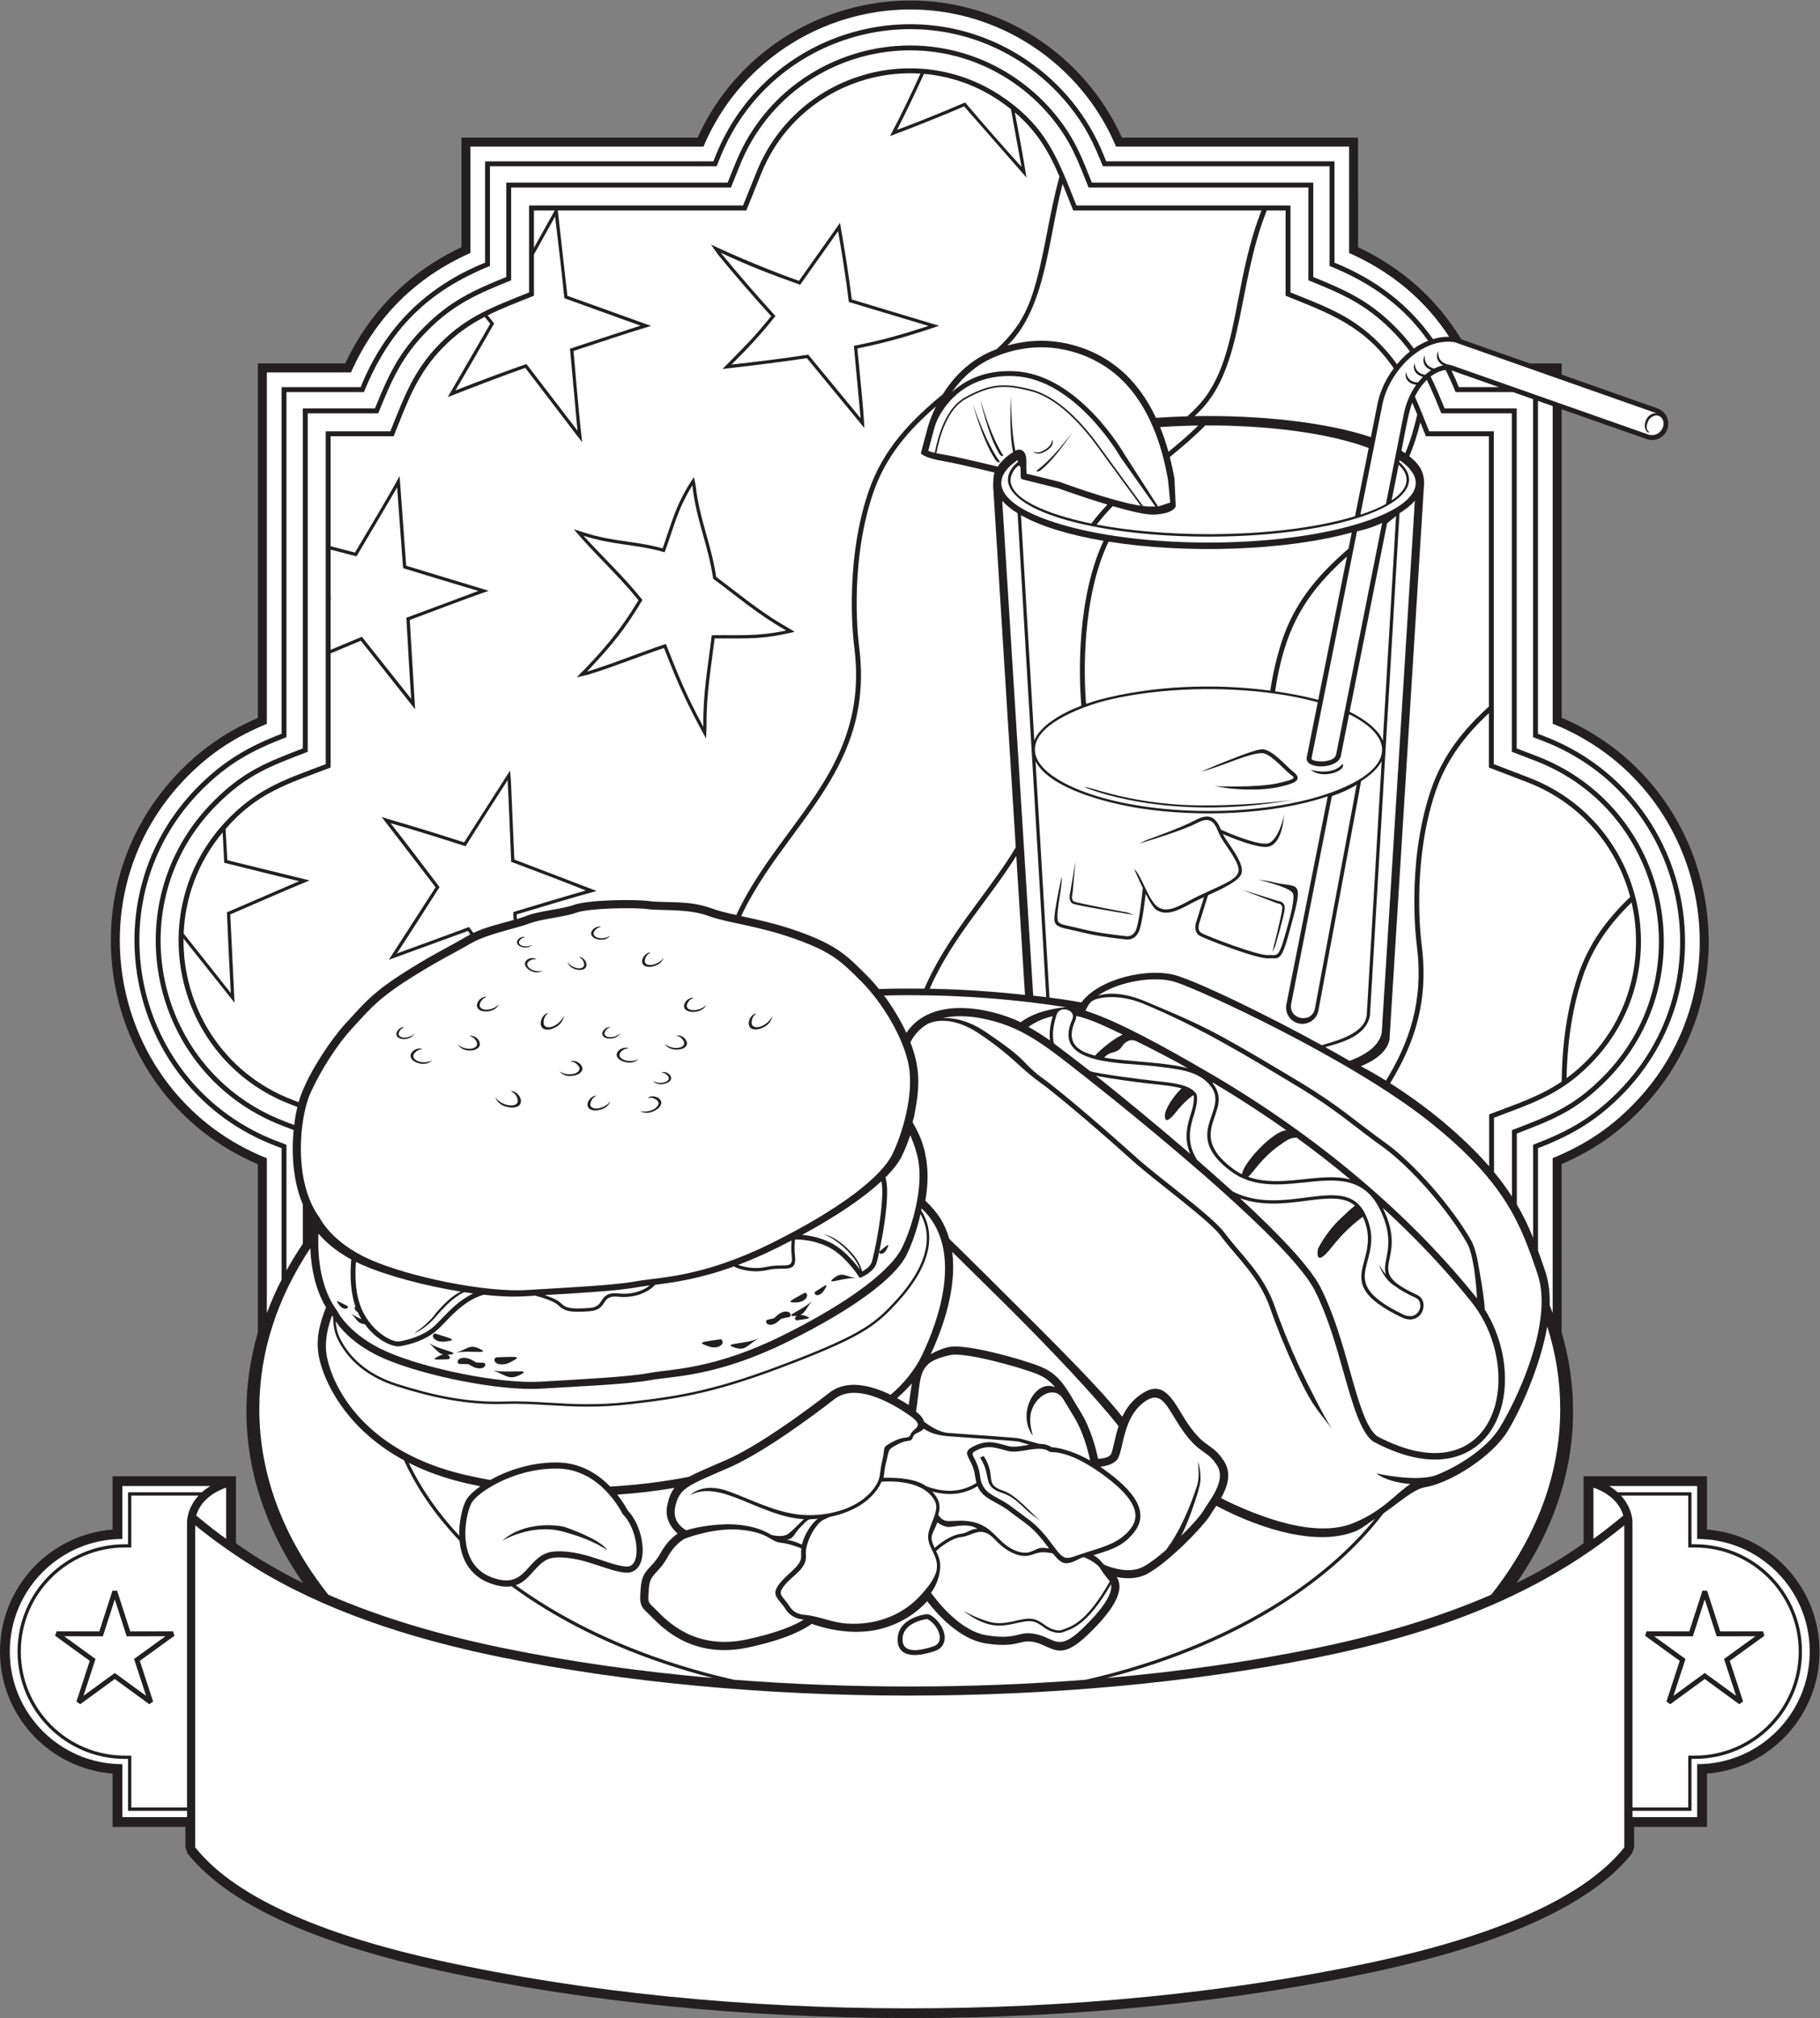 <?xml version="1.0" encoding="UTF-8" standalone="no"?>
<svg
   xmlns:dc="http://purl.org/dc/elements/1.1/"
   xmlns:cc="http://creativecommons.org/ns#"
   xmlns:rdf="http://www.w3.org/1999/02/22-rdf-syntax-ns#"
   xmlns:svg="http://www.w3.org/2000/svg"
   xmlns="http://www.w3.org/2000/svg"
   viewBox="0 0 741.787 822.227"
   height="822.227"
   width="741.787"
   xml:space="preserve"
   id="svg2"
   version="1.1"><rect x="0" y="0" width="741.787" height="822.227" fill="#808080" stroke="none"/><defs
     id="defs6" /><g
     transform="matrix(1.333,0,0,-1.333,0,822.227)"
     id="g10"><g
       transform="scale(0.1)"
       id="g12"><path
         id="path14"
         style="fill:#231f20;fill-opacity:1;fill-rule:evenodd;stroke:none"
         d="m 3046.64,6115.54 c 170.37,-68.68 308.09,-200.59 383.67,-367.99 h 722.09 l 0.02,-334.82 c 133.91,-63.11 240.53,-158.37 315.78,-281.71 l 209.34,-73.64 h 97.42 v -34.27 l 292.54,-102.9 c 26,-9.06 39.73,-37.48 30.66,-63.48 -9.06,-25.99 -37.48,-39.72 -63.47,-30.66 l -259.73,91.36 v -942.96 c 481.09,-205.45 603.58,-836.06 232.38,-1207.24 -69.68,-69.7 -142.61,-117.87 -232.54,-157.02 v -514.07 c 11.47,-39.21 20.24,-79.04 26.1,-119.37 33.85,-232.41 -29.69,-452.81 -164.12,-646.97 73.47,36.18 142.34,76.54 205.23,121.51 v 204.84 h 377.21 v -162.96 c 193.3,-15.35 344.16,-177.17 344.16,-372.96 0,-195.796 -150.86,-357.632 -344.16,-372.984 V 584.285 h -222.76 v -62.547 l -6.56,-18.633 C 4854.77,332.969 4557.5,218.367 4212.07,143.586 3327.77,-47.859 2235.6,-47.859 1351.29,143.586 1005.88,218.367 708.605,332.969 573.477,503.105 l -6.563,18.633 v 62.547 H 344.16 V 747.246 C 150.855,762.598 0,924.434 0,1120.23 c 0,195.79 150.855,357.61 344.16,372.96 v 162.96 h 30 347.203 v -204.84 c 62.895,-44.97 131.75,-85.33 205.242,-121.51 -134.394,194.1 -197.933,414.42 -164.171,646.74 5.843,40.21 14.558,79.91 25.968,119.03 v 514.16 c -481.043,205.42 -603.578,836.03 -232.379,1207.25 69.715,69.72 142.477,117.77 232.379,156.94 v 1083.46 h 267.128 c 75.19,159.46 195.96,280.2 355.43,355.35 l 0.01,334.82 h 722.01 c 155.82,345.83 561.09,510.14 913.66,367.99 v 0" /><path
         id="path16"
         style="fill:#ffffff;fill-opacity:1;fill-rule:evenodd;stroke:none"
         d="m 1029.89,2163.42 c 0,0 34.45,-74.65 153.26,-126.79 118.82,-52.13 346.65,-99.04 470.87,-91.43 124.21,7.62 263.27,13.91 331.78,26.55 68.52,12.64 197.45,10.4 409.06,115.55 211.62,105.17 330.75,201.75 362.81,266.63 32.06,64.88 65.12,182.38 50.26,266.56 -4.36,24.61 -13,51.23 -24.61,78.12 -8.15,-24.35 -17.21,-46.47 -26.18,-64.63 -9.4,-19.03 -25.94,-40.65 -49.76,-64.34 6.84,-21.42 6.09,-58.89 1.95,-99.1 -5.91,-57.39 -18.72,-121.18 -25.9,-150.47 -1.55,-6.35 -2.84,-11.09 -3.74,-13.78 -9.01,-27.03 -45.27,-41.7 -45.37,-41.74 l -5.75,-2.36 -3.37,5.2 c -0.12,0.18 -41.59,65.45 -94.99,90.63 -45.15,21.28 -87.29,21.92 -99.49,21.59 -1.45,-14.86 -1.98,-32.5 0.08,-50.63 3.26,-28.54 -5.71,-35.82 -23.63,-37.85 v 0 c -5.01,-0.58 -10.88,-0.65 -17.47,-0.72 -12.14,-0.13 -26.91,-0.28 -43.43,-4.04 -53.86,-12.24 -98.19,8.56 -98.32,8.61 l -2.41,2.32 -0.25,0.51 c -106.13,-38.63 -185.48,-49.44 -242.44,-56.51 -6.92,-8.75 -23.14,-21.23 -46.29,-29.22 -17.97,-6.21 -40.27,-9.89 -65.85,-7.26 -29.51,3.02 -36.16,-7.15 -43.21,-17.94 v -0.02 c -7.73,-11.85 -15.87,-24.31 -44.5,-26.35 -28.07,-2 -46.8,-2.4 -61,0.06 -14.89,2.57 -24.77,8.14 -34.62,18 l -0.01,-0.02 c -12.57,12.58 -51,24.2 -70.85,29.58 -11.73,-0.7 -23.39,-1.4 -34.94,-2.11 -34.69,-2.12 -77.09,-0.19 -122.99,4.83 -51.84,-15.31 -88.62,-53.55 -117.38,-83.47 -11.98,-12.46 -22.62,-23.53 -32.74,-31.34 -14.96,-11.57 -31.81,-20.31 -48.04,-26.79 -23.08,-9.24 -45.02,-13.98 -58.47,-15.91 -14.43,-2.06 -42.99,7.17 -71.16,30.07 -12.16,9.9 -24.41,22.39 -35.56,37.68 -20.92,1.16 -22.26,12.39 -42.55,33.21 8.59,-6.98 21.2,-13.11 32.49,-18.15 -3.45,5.67 -6.74,11.67 -9.83,17.98 -0.64,1.33 -1.27,2.66 -1.88,4.01 -8.86,4.92 -11.58,12.84 -6.61,16.49 -18.91,54.36 -15.4,117.51 -12.73,143.96 -49.27,26.72 -81.028,56.27 -100.345,78.86 -3.668,-79.97 9.313,-171.34 56.105,-234.03 z m 1659.21,179.89 c -2.82,-10.38 13.34,-11.24 22.27,6.93 8.93,18.18 7.3,17.36 -22.27,-6.93 z m -484.86,-268.49 c 15.8,-9.82 -4.6,-33.46 -37.54,-21.82 -32.93,11.63 -29.84,12.81 37.54,21.82 z m 114.13,2.44 c -36.77,-23.37 -39.78,-39.43 -75.46,-26.82 -35.68,12.6 38.37,9.13 75.46,26.82 z m 96.36,65.95 c 10.39,12.81 -12.23,25.88 -36.13,6.37 -5.76,-4.7 -9.96,-8.27 -12.23,-10.79 -5.98,-1.3 -13.15,-2.93 -21.64,-4.88 -9.48,-11.71 11.2,-23.66 33.04,-5.82 4.77,3.89 8.38,6.94 10.55,9.2 7.05,1.49 15.8,3.47 26.41,5.92 z m 67.54,48.16 c -17.6,-22.64 -21.18,-36.17 -35.04,-42.05 3.78,0.14 8.08,-0.46 12.76,-2.11 22.32,-7.89 20.22,-8.69 -25.45,-14.8 -6.02,3.74 -4.28,10.45 2.37,14.2 -2.65,-0.37 -5.59,-0.6 -8.89,-0.7 -32.27,-0.97 28.77,19.46 54.25,45.46 z m -21.51,25.63 c 15.4,-3.02 5.03,-28.62 -24.77,-29.51 -29.8,-0.89 -27.59,1.05 24.77,29.51 z m 31.1,2.41 c -4.64,-12.48 15.28,-15.69 28.35,5.64 13.06,21.34 10.96,20.54 -28.35,-5.64 z m 124.33,42.04 c -35.91,7.86 -42.44,20.03 -68.32,-1.11 -25.88,-21.13 33.6,4.23 68.32,1.11 z m -1109.48,-281.3 c 43.54,-16.47 49.42,-31.77 85.9,-12.94 36.47,18.83 -42.95,2.15 -85.9,12.94 z m -443.94,196.07 c 4.74,-9.74 -12.57,-13.49 -25.19,2.84 -12.62,16.34 -10.73,15.82 25.19,-2.84 z m 267.29,-83.71 c -16.14,-5.74 -0.75,-29.14 31.58,-24.68 32.33,4.47 29.62,5.97 -31.58,24.68 z m -19.05,-29.14 c 22.72,-19.18 28.81,-31.89 44.73,-35.21 -4.11,-0.53 -8.65,-1.9 -13.44,-4.37 -22.82,-11.78 -20.41,-12.19 29.91,-10.04 5.9,4.77 2.92,11.09 -4.88,13.59 2.92,0.11 6.14,0.4 9.72,0.89 35.02,4.84 -34.26,14.06 -66.04,35.14 z m 83.93,-30.12 c 37.49,14.19 42.55,27.36 73.97,11.14 31.41,-16.21 -36.99,-1.84 -73.97,-11.14 z m 8.26,-33.82 c -13.31,10.8 8.99,27.73 37.99,12.76 6.99,-3.6 12.11,-6.37 14.97,-8.46 6.67,-0.21 14.68,-0.53 24.17,-0.94 12.16,-9.85 -8.22,-25.34 -34.72,-11.66 -5.8,2.99 -10.19,5.35 -12.91,7.19 -7.86,0.22 -17.63,0.61 -29.5,1.11 z m 113.11,20 c -15.45,-12.54 10.44,-32.2 44.12,-14.82 33.67,17.38 30.13,17.99 -44.12,14.82 v 0" /><path
         id="path18"
         style="fill:#ffffff;fill-opacity:1;fill-rule:evenodd;stroke:none"
         d="m 3036.43,6090.08 c 168.96,-68.12 304.92,-201.12 375.97,-370.03 h 712.62 v -324.93 c 129.67,-57.8 231.66,-143.25 306,-256.38 -16.92,0.38 -33.54,-2.08 -49.59,-6.86 -73.64,104.53 -173.79,182.14 -301.23,233.51 v 309.66 h -697.95 l -7.62,18.87 c -48.34,119.88 -131.29,220.57 -235.61,290.99 -336.72,227.31 -798.45,85.59 -950.29,-290.99 l -7.6,-18.87 H 1483.18 V 5365.39 C 1301.89,5292.3 1175.82,5166.16 1102.73,4984.88 H 860.906 V 3925.34 C 760.082,3886.74 684.438,3842.88 607.285,3765.73 263.645,3422.08 390.152,2839.02 841.566,2666.28 l 19.34,-7.4 v -402.03 c -17.097,-33.43 -32.152,-67.45 -45,-102.01 v 473.21 c -475.703,189.62 -603.254,806.65 -240.437,1169.49 72.824,72.83 147.246,119.67 240.437,158.27 v 1074.07 h 257.184 c 75.11,168.45 196.84,290.16 365.27,365.24 v 324.93 h 712.6 c 143.83,342.52 540.16,509.26 885.47,370.03 z M 4747.46,4927.11 v -970.94 c 475.72,-189.63 603.24,-806.69 240.45,-1169.5 -72.79,-72.79 -147.3,-119.71 -240.51,-158.29 v -473.39 c -2.93,7.87 -5.95,15.7 -9.12,23.52 1.15,36.97 -2.79,72.47 -13.73,104.53 -7.26,21.26 -14.39,42.11 -21.97,62.78 v 313.11 c 100.74,38.54 176.44,82.49 253.51,159.55 343.64,343.65 217.13,926.72 -234.29,1099.45 l -19.34,7.4 v 1017.6 l 45,-15.82 z m -164.24,57.77 h -122.58 c -7.09,17.56 -14.66,34.59 -22.75,51.12 l 145.33,-51.12 v 0" /><path
         id="path20"
         style="fill:#ffffff;fill-opacity:1;fill-rule:evenodd;stroke:none"
         d="m 4552.46,3988.46 v -166.19 l 116.02,-44.38 c 166.27,-63.6 275.35,-198.55 315.99,-351.25 -67.2,-64.1 -125.82,-138.71 -160.06,-241.37 -38.18,-114.62 -48.67,-232.95 -49.55,-322.95 -69.14,-46.62 -140.43,-69.02 -221.7,-100.11 v -158.86 c -81.97,93.77 -191.75,183.95 -302.69,253.99 70.7,115.72 118.4,244.1 96.87,418.97 -0.13,0.61 -34.66,242.68 40.9,469.37 34.51,103.54 95.08,178.25 164.22,242.78 z m -255.86,794.5 c -3.67,2.5 -7.48,4.96 -11.46,7.39 7.09,35.57 20.76,116.72 32.81,147.44 5.23,-11.99 10.31,-24.19 15.37,-36.64 -9.8,-42.11 -21.23,-81.82 -36.72,-118.19 z m -105.08,49.19 c -139.25,46.68 -345.23,67.71 -538.57,64.21 5.64,5.47 11.25,11.02 16.76,16.65 134.49,137.47 113.81,388.21 203.61,612.04 h 57.46 v -260.73 c 135.92,-54.79 241.74,-92.43 330.7,-221.97 -23.41,-31.49 -40.44,-67.37 -48.35,-102.36 l -21.61,-107.84 z m -838.34,-267.31 c 15.39,19.91 31.88,38.57 49.16,56.36 52.54,-15.26 103.19,-27.38 127.6,-25.93 62.19,3.69 64.92,25.84 64.92,25.84 l -3.79,83.27 c -4.1,23.8 -8.88,46.1 -14.21,67.04 37.52,30.51 74.39,61.78 108.34,96.42 180.37,0.77 372.5,-20.96 499.64,-69 l -41.75,-208.43 c -215,-65.31 -554.32,-70.34 -789.91,-25.57 z m 923.48,182.85 c 41.05,-38.47 26.74,-76.83 -21.64,-108.82 l 21.64,108.82 z m -887.09,-235.04 c 236.82,-37.5 539.47,-28.18 743.56,27.98 l -9.89,-49.3 c -84.67,-73.08 -161.62,-156.17 -202.95,-280.19 -17.16,-51.48 -28.71,-103.71 -36.33,-153.8 -172.26,22.89 -360.78,14.74 -520,-27.11 -13.3,-3.49 -27.92,-7.98 -43.1,-13.38 -7.68,88.3 -12.93,325.63 68.71,495.8 z m -282.19,-960.46 26.6,-425.03 c -95.8,10.77 -193.12,17.14 -291.48,18.99 68.61,155.79 178.2,268.28 264.88,406.04 v 0" /><path
         id="path22"
         style="fill:#ffffff;fill-opacity:1;fill-rule:evenodd;stroke:none"
         d="m 2251.19,3371.49 c -29.25,6.5 -55.41,12.85 -77.68,20.99 -69.7,25.45 -138.63,14.7 -190.89,21.83 -40.55,5.53 -185.14,4.01 -228.88,-12.18 -34.72,-12.86 -105.12,-17.78 -143.74,-33.02 l 0.01,-0.04 c -8.83,-3.47 -18.87,-6.7 -29.71,-9.87 l -0.61,14.09 c 80.12,23.73 164.3,49.84 244.44,71.69 l -251.46,96.08 -10.67,243.12 -2.47,28.83 -140.57,-219.46 c -73.71,23.77 -148.34,47.16 -222.1,68.24 l -29.89,9.44 164.78,-214.85 -142.93,-221.84 241.76,88.34 7.54,-10.56 c -3.2,-1.66 -6.33,-3.37 -9.37,-5.16 -70.03,-40.94 -112.21,-59.1 -202.81,-117.68 -92.19,-59.6 -118.15,-94.34 -167.4,-147.41 -50.18,-54.05 -124.794,-167.88 -145.528,-242.68 l -18.125,6.93 c -216.492,82.82 -336.059,286.58 -333.742,493 l 155.949,-195.82 -13.063,269.71 c 79.559,34.32 162.762,71.41 242.512,103.98 l -251.438,61.88 -5.378,95.34 c 96.617,112.3 192.531,138.7 321.183,187.88 v 348.96 l 92.38,38.63 165.95,-209.53 -16.36,272.92 c 79.13,29.49 162.06,61.56 241.3,89.28 l -252.28,76.57 -20.1,274.02 c -41.15,-75.46 -92.29,-158.75 -136.53,-233.78 l -74.36,19.34 v 336.18 h 192.68 c 42.27,105.01 71.14,191.62 154.85,275.35 39.72,39.74 80.4,67.14 123.44,89.5 l 17.02,-21.09 -129.86,-224.25 c 69.92,27.71 165.55,64.26 237.03,89.51 l 173.88,-227.45 c -10.67,90.09 -18.13,187.92 -26.43,279 76.82,25.11 160.57,53.99 237.27,76.63 l -255.98,91.97 -29.38,261 h 576.53 l 45.64,113.21 c 82.42,204.41 284.49,318.14 486.89,304.98 -29.65,-64.52 -59.84,-128.48 -93.21,-190.78 66.7,24.73 161.42,62.52 226.75,90.59 l 190.41,-217.44 c -10.22,66.61 -23.32,132.75 -35.49,199.02 69.04,-58.72 104.98,-122.56 136.54,-195.93 -16.29,-59.09 -27.58,-117.35 -38.38,-173.16 -39.35,-203.36 -62.38,-268.5 -153.4,-354.27 -4.62,-1.75 -9.29,-3.59 -14,-5.56 -72.62,-30.35 -120.47,-83.48 -151.01,-132.24 -94.56,-78.54 -183.15,-165.45 -228.64,-301.9 -76.17,-228.54 -42.12,-471.97 -41.57,-475.88 h -0.01 c 30.58,-248.48 -82.77,-402.1 -200.24,-561.3 -58.19,-78.87 -117.38,-159.1 -161.05,-252.9 z m -557.6,2148.92 -61,-109.59 v 114.23 h 63.5 l -2.5,-4.64 z m 480.3,-99.82 c 86.7,-40.47 179.41,-78.8 268.97,-110.86 l 125.43,177.3 c 13.74,-78.46 26.39,-154.8 36.17,-234.15 l 266.91,-80.4 c -90.04,-30.66 -157.3,-50.42 -249.89,-69.33 7.23,-77.56 17.32,-166.8 21.51,-243.28 l -175.78,213.58 c -77.64,-11.57 -179.67,-24.27 -257.97,-32.95 60.83,61.83 93.06,92.51 148.69,161.35 -56.47,62.39 -108.72,122.43 -162.11,187.63 l -21.93,31.11 z m -386.92,-880.32 c 90.26,-28.81 149.68,-23.96 239.04,-48 29.12,81.19 40.16,136.38 95.81,217.67 l 4.91,-23.84 c 6.45,-57.12 19.44,-103.44 32.55,-150.19 11.44,-40.79 22.98,-81.91 30.52,-130.94 18.64,-13.9 36.06,-27.26 53.21,-40.44 53.77,-41.31 105.05,-80.7 165.81,-114.67 l 21.02,-12.7 c -104.3,-25.32 -148.68,-19.4 -244.75,-20.35 -11.38,-92.39 -25.89,-170.37 -24.74,-269.82 l -1.56,-36.21 c -60.25,110.15 -83.1,160.63 -128.69,276.86 -78.68,-26.61 -151.07,-56.68 -232.43,-81.7 l -34.54,-8.12 c 78.57,79.07 131.81,140.89 189.1,235.81 -64.85,79.94 -132.39,138.87 -197.91,216.94 l 32.65,-10.3 v 0" /><path
         id="path24"
         style="fill:#ffffff;fill-opacity:1;fill-rule:evenodd;stroke:none"
         d="m 3130.64,5972.49 c -328.61,221.83 -779.8,83.47 -928.02,-284.13 l -11.41,-28.31 h -693.09 v -304.76 c -190.71,-76.88 -308.46,-194.71 -385.3,-385.41 H 875.906 V 3915.04 C 770.961,3874.88 698.074,3835.31 617.891,3755.12 282.77,3419.99 404.527,2849.53 846.898,2680.28 l 29.008,-11.09 v -384.14 c 15.266,27.65 31.93,54.85 49.996,81.6 v 120.21 c -17.078,40.2 -26.129,85.15 -29.441,129.66 -2.484,33.39 -1.711,66.76 1.312,97.78 l -33.101,12.66 c -408.66,156.35 -520.895,683.33 -211.43,992.81 90.512,90.51 160.352,117.93 272.66,160.92 v 1039.19 h 220.538 c 40.85,100.92 73.08,171.28 151.9,250.12 78.6,78.63 148.92,110.83 249.59,151.59 v 288.46 h 676.89 c 25.78,63.93 41.29,108.21 80.98,167.02 150.39,222.81 440.37,311.57 689.71,211.04 90.23,-36.37 171.38,-96.1 232.93,-172.12 58.94,-72.81 79.12,-128.86 110.11,-205.94 h 676.9 v -288.46 c 100.66,-40.76 171,-72.96 249.59,-151.59 22.73,-22.74 41.58,-44.79 57.89,-67.05 13.81,9.7 28.46,17.78 43.69,23.8 -72.67,102.75 -169.61,175.42 -301.37,228.54 v 304.76 h -693.1 c -29.69,73.7 -53.28,123.46 -105.04,187.39 -39.04,48.22 -85.1,90.37 -136.47,125.05 z m 1243.68,-955.17 c 14.76,-29.8 28.14,-61.7 42.61,-97.44 h 220.53 v -1039.2 l 61.23,-23.43 c 408.67,-156.35 520.9,-683.33 211.45,-992.81 -90.39,-90.38 -160.14,-117.85 -272.31,-160.76 v -216.86 c 20.35,-34.7 36.15,-68.37 49.81,-102.09 v 284.53 c 104.84,40.1 177.73,79.72 257.85,159.83 335.12,335.13 213.36,905.59 -229.03,1074.84 l -29,11.1 v 1033.18 l -61.6,21.67 h -175.31 c -9.53,23.67 -19.71,46.21 -30.57,67.7 -16.78,-2.59 -32.07,-9.87 -45.66,-20.26 v 0" /><path
         id="path26"
         style="fill:#ffffff;fill-opacity:1;fill-rule:evenodd;stroke:none"
         d="m 3094.34,5918.66 c -294.54,198.81 -698.7,75.07 -831.54,-254.43 l -27.89,-69.18 h -672.04 v -283.56 c -103.33,-41.65 -174.55,-72.62 -253.92,-152.04 -79.75,-79.76 -110.69,-151.02 -152.43,-254.57 H 940.906 V 3870.39 C 824.75,3825.93 754.684,3800 663.848,3709.16 361.305,3406.61 472.328,2893.11 870.004,2740.97 l 29.476,-11.28 c 2.461,19.76 5.813,38.35 9.782,55.08 l -19.707,7.55 c -361.075,138.14 -460.856,603.91 -186.817,877.95 93.078,93.09 177.789,118.2 293.168,162.32 v 1017.29 h 197.584 c 43.67,108.36 71.33,187.87 154.34,270.9 82.44,82.47 162.7,110.46 269.82,153.65 v 265.62 h 654.23 l 41.83,103.78 c 119.79,297.1 484.39,408.49 749.9,229.28 138.93,-93.78 172.02,-194.48 227.87,-333.06 h 654.24 v -265.62 c 107.13,-43.19 187.37,-71.18 269.83,-153.65 22.03,-22.03 40.15,-43.83 55.72,-65.98 11.97,14.4 25.29,27.65 39.69,39.16 -15.92,21.75 -34.34,43.3 -56.53,65.49 -79.39,79.42 -150.6,110.39 -253.92,152.04 v 283.56 h -672.05 c -32.72,81.18 -52.19,138.09 -111.62,211.51 -34.89,43.07 -76.21,80.85 -122.5,112.1 z m 1231.75,-962.52 c 14.71,-32.74 28.25,-67.67 43.79,-106.26 h 197.58 v -1017.3 l 106.35,-40.68 c 361.09,-138.15 460.86,-603.93 186.83,-877.96 -92.87,-92.85 -176.85,-117.81 -292.53,-162.06 v -166.07 c 21.19,-25.56 39.18,-50.34 54.78,-74.66 V 2714 c 115.98,44.38 185.94,70.36 276.64,161.05 302.52,302.53 191.54,816.04 -206.17,968.2 l -70.9,27.12 v 1034.51 h -215.6 c -15.22,37.75 -29.01,71.21 -44.24,102.35 -14.79,-14.26 -27.09,-32.17 -36.53,-51.09 v 0" /><path
         id="path28"
         style="fill:#ffffff;fill-opacity:1;fill-rule:evenodd;stroke:none"
         d="m 2781.68,3126.46 c 164.32,0 323.95,-12.76 476.66,-36.67 -40.66,-4.03 -97.09,-15.29 -137.34,-45.98 -94.96,44.98 -273.19,81.62 -349.66,-32.41 -18.41,39.69 -42.48,79.28 -68.38,113.99 26.13,0.65 52.35,1.07 78.72,1.07 z m -36.91,-1964.6 c 3.86,63.75 88.94,72.8 89.19,72.82 l 8.74,-1.76 c 19.62,-10.7 35.84,-30.89 42.4,-50.62 2.24,-6.75 3.45,-13.58 3.38,-20.1 -0.06,-7.3 -1.68,-14.26 -5.08,-20.5 -4.79,-8.78 -12.79,-15.72 -24.59,-19.66 -19.94,-6.64 -46.29,-13.69 -67.99,-12.18 -27.75,1.95 -48.28,15.3 -46.05,52 z m 1986.09,951.96 c 25.98,-81.56 39.65,-165.96 39.65,-252.38 0,-204.05 -76.1,-396.78 -211.06,-567.46 -162.61,-70.91 -344.18,-123.68 -532.11,-162.43 -202.87,-41.84 -419.9,-72.57 -643.59,-92.17 202.05,51.94 383.75,129.21 535.37,225.65 126.47,80.44 232.01,174.22 311.06,277.74 57.22,40.04 91.85,73.55 128.1,79.91 77.79,13.66 202.74,93 250.63,169.99 38.26,61.5 100.29,197.93 121.95,321.15 z M 1003.91,1293.98 c -134.949,170.68 -211.051,363.41 -211.051,567.46 0,174.37 55.508,340.51 155.879,491.67 2.535,-61.72 15.875,-127.59 48.032,-180.52 -18.997,-49.08 -32.879,-98.81 -20.965,-154.56 12.48,-58.44 55.755,-158.05 157.665,-244.21 28.98,-24.5 62.73,-47.96 101.89,-69.11 39.74,-87.35 97.21,-169.87 169.77,-245.91 l 0.31,-3.11 c 5,-45.6 24.48,-91.26 72.41,-117.41 6.07,-3.31 12.6,-6.29 19.61,-8.9 27.84,-10.39 49.35,-12.64 66.89,-9.7 25.6,-18.83 52.24,-37.06 79.9,-54.65 151.62,-96.44 333.33,-173.71 535.36,-225.65 -223.67,19.6 -440.72,50.33 -643.59,92.17 -187.92,38.75 -369.48,91.52 -532.11,162.43 z m 246.05,403.08 c 49.81,-25.31 107.93,-46.9 175.59,-62.4 14.34,-3.29 28.75,-6.35 43.21,-9.2 -21.83,-15.48 -37.13,-30.7 -43.52,-42.43 -2.07,-3.8 -4.22,-8.59 -6.29,-14.15 -8.07,-21.65 -15.77,-57.17 -14.77,-94.52 -64.7,69.36 -116.78,144.02 -154.22,222.7 z m 637.35,-97.05 c 58.67,3.88 117.14,10.74 174.92,20.45 -10.54,-13.36 -16.76,-29.37 -21.73,-51.71 -8.92,-40.16 10.46,-69.23 31.31,-87.95 -16.92,-11.91 -35.72,-30.11 -50.97,-57.57 -11.77,-21.18 -22.57,-32.79 -31.25,-42.12 -16.89,-18.16 -28.1,-30.2 -30.53,-66.67 l -0.63,-9.12 c -1.42,-20.27 -2.09,-29.86 1.8,-40.78 v -0.1 c 3.89,-10.89 9.54,-16.3 20.24,-26.53 1.78,-1.7 3.84,-3.66 9.58,-9.4 l 0.05,0.04 3.63,-3.66 c 34.51,-34.94 126.68,-128.26 295.13,-91.93 116.04,25.02 170.24,55.19 193.08,71.97 34.64,-12.4 125.15,-38.8 214.3,-14.49 70.17,19.14 114.66,57.06 138.66,83.68 32.21,-41.72 99.44,-116.06 177.6,-128.67 59,-9.52 85.04,-3.19 106.84,2.1 12.98,3.15 23.94,5.81 43.96,1.37 12.25,-2.73 22.91,-7.57 32.42,-11.9 38.38,-17.42 63.77,-28.95 129.69,34.11 38.91,37.21 66.89,70.51 82.19,98.16 17.32,31.31 20.15,58.03 6.85,78.67 29.48,-5.84 63.05,-6.15 92.54,9.38 28.19,14.82 65,44.83 98.93,76.42 44.49,41.43 85.33,87.07 95.21,104.83 2.35,4.2 6.35,10.17 10.94,16.97 2.17,3.24 4.45,6.64 6.78,10.16 147.03,-77.3 313.47,-123.04 425.68,-77.69 21.56,8.72 42.83,27.88 59.63,37.9 -76.07,-93.54 -174.34,-178.64 -290.39,-252.46 -166.09,-105.66 -368.56,-188.19 -594.41,-239.39 -353.58,-27.48 -721.77,-27.48 -1075.34,0 -225.86,51.2 -428.32,133.73 -594.42,239.39 -25.07,15.94 -49.3,32.42 -72.67,49.38 23.2,7.96 39.05,25.67 55.2,43.73 17.32,19.38 35.1,39.26 65.94,41.01 49.84,2.82 96.83,-12.86 137.65,-26.48 28.81,-9.61 54.75,-18.27 78.32,-19.7 9.97,-0.6 18.58,1.7 25.88,6.33 12.51,7.94 20.08,22.21 23.32,39.87 2.83,15.44 2.41,33.77 -0.86,52.41 -5.89,33.5 -21.17,69.16 -43.49,91.83 -3.34,6.51 -13.82,25.72 -31.58,48.16 z m 855.62,294.9 c 16.23,14.22 31.28,29.17 44.97,44.95 l -9.34,-66.13 c -10.21,6.6 -22.28,13.94 -35.63,21.18 z m 102.71,134.15 c 36.53,77.98 80.55,200.99 65.88,312.74 l 156.76,-154.6 c 138.32,-136.73 282.52,-289.68 351.84,-378.05 -5.88,-17.78 -9.89,-35.24 -13.42,-50.78 -3.5,-15.27 -6.49,-28.33 -9.71,-34.78 -5,-10 -24.28,-13.36 -39.49,-14.42 -6.64,31.94 -22.44,93.17 -53.46,143.26 -5.29,8.57 -11.97,19.8 -18.24,30.37 -31.66,53.34 -52.32,88.12 -108.14,109.84 -33.93,13.18 -103.01,33.84 -163.83,47.03 -47.19,10.22 -90.9,16.1 -113.62,11.24 -19.6,-4.21 -38.61,-12.84 -54.57,-21.85 v 0" /><path
         id="path30"
         style="fill:#ffffff;fill-opacity:1;fill-rule:evenodd;stroke:none"
         d="m 3144.39,3029.49 c 18.25,-10.02 40.32,-23.44 66.14,-41.33 -2.7,20.5 -0.35,44.85 8.26,73.92 -25.45,-5.22 -50.45,-15.9 -74.4,-32.59 z m 206.55,-149.22 c 77.83,-62.08 183.1,-148.02 288.28,-238.79 -21.31,50.04 -7.6,92.98 4.18,129.85 5.62,17.55 9.22,44.23 5.06,49.72 -16.43,-12.09 -33.42,-27.48 -51.04,-49.86 -45.1,-57.27 -34.59,-3.72 -34.59,-3.72 0,0 10.26,35.84 50.1,74.03 -29.86,8.77 -71.17,11.18 -108.73,15.84 -35.72,4.42 -103.34,12.71 -153.26,22.93 z m 440.64,-374.48 c 116.37,-107.57 213.5,-208.7 245.59,-271.77 41.13,-80.77 67.32,-173.94 90.47,-256.18 26.54,-94.37 48.92,-173.99 83.65,-199.81 96.15,-50.6 174,-60.4 233.01,-43.39 166.11,47.92 178.08,299.75 55.13,453.75 -78.49,98.31 -169.64,195.18 -271.62,288.33 84.67,-171.92 -70.04,-185.57 105.04,-266.36 41.76,-19.27 14.06,-98.54 -48.28,-68.19 -230.06,112.01 -52.03,164.64 -117.46,307.04 -25.25,-18.57 -58.79,-46.62 -95.88,-93.72 -54.02,-68.61 -41.44,-4.45 -41.44,-4.45 0,0 21.48,47.68 70.33,93.92 16.42,15.54 30.31,28.52 42.71,38.32 -68.85,58.99 -213.22,-27.42 -351.25,22.51 z m 336.96,57.54 c -52.5,43.8 -107.41,86.56 -164.5,128.03 -1.89,-1.67 -15.37,1.98 -35.72,-12.57 -20.35,-14.54 -50.14,-31.59 -95.23,-88.86 -6.7,-8.51 -12.19,-14.57 -16.64,-18.73 100.6,-36.03 220.25,16.31 312.09,-7.87 z m -330.94,15.83 c 2.48,33 94.72,132.88 135.72,134.24 -71.58,50.71 -146.43,99.37 -224.18,145.5 l -1.91,-1.21 c 70.35,-85.44 -87.35,-147.15 59.66,-259.58 9.95,-7.59 20.2,-13.82 30.71,-18.95 z m -165,323.78 c -52.39,29.25 -105.98,57.33 -160.67,84.1 -1.56,-1.24 -11.73,7.13 -28.55,-3.8 -16.82,-10.92 -10.76,-24.1 -41.6,-32 -12.93,-3.32 -20.26,-9.62 -26.04,-15.42 72.54,-13.12 187.78,-13.6 256.86,-32.88 z m -284.46,38.78 c 15.06,17.18 57.09,52.15 84.48,64.26 -39.44,18.68 -100.53,49.58 -141.96,56.85 0.14,-4.49 -0.8,-9.35 -3.1,-14.49 -29.81,-66.65 5.99,-92.71 60.58,-106.62 v 0" /><path
         id="path32"
         style="fill:#ffffff;fill-opacity:1;fill-rule:evenodd;stroke:none"
         d="m 3318.71,3079.04 c 104,-33.28 245.35,-113.34 361.33,-180.04 342.03,-196.7 630.96,-442.6 835.02,-698.19 l 0.96,-1.23 c -2.95,55.31 -11.72,135.57 -29.95,167.99 -57.26,101.92 -174.19,235.12 -258.82,295.57 -94.59,67.56 -136.84,110.27 -260.98,185.06 -159.9,96.34 -295.06,178.55 -467.36,250.96 -67.02,28.16 -121.18,23.07 -146.39,15.43 -20.45,-6.2 -23.61,-16.5 -33.81,-35.55 z M 2814.47,2457.7 c -10.49,-48.23 -27.01,-94.07 -43.31,-126.65 -32.43,-64.85 -153.16,-161.28 -367.68,-266.19 -214.5,-104.89 -345.3,-102.48 -414.78,-115.04 -69.49,-12.55 -210.53,-18.65 -336.52,-26.11 -125.99,-7.46 -357.16,39.76 -477.75,92.05 -90,39.03 -132.34,90.53 -148.04,114.15 1.29,-17.37 4.88,-35.52 12.66,-51.36 13.64,-27.75 35.11,-58.16 68.93,-85.19 26.98,-21.56 61.87,-41 106.96,-55.23 51.27,-16.19 103.5,-30.6 157.88,-40.43 54.41,-9.84 111.13,-15.16 171.42,-13.19 46.64,1.53 89.55,-1.01 134.12,-3.65 71.48,-4.23 147.25,-8.71 249.07,2.98 82.7,9.49 150.12,18.98 224.41,36.75 74.36,17.78 155.8,43.88 266.55,86.61 110.7,42.69 175.63,72.31 221.02,100.31 45.2,27.87 71.15,54.24 103.88,90.44 37.46,41.43 76.24,96.35 87.34,154.39 6.64,34.67 3.33,70.54 -16.16,105.36 v 0" /><path
         id="path34"
         style="fill:#ffffff;fill-opacity:1;fill-rule:evenodd;stroke:none"
         d="m 2902.54,2381.64 c 26.21,-25.7 57.03,-55.42 93.5,-91.88 164.27,-164.28 350.78,-344.44 435.42,-451.83 10.75,22.82 25.9,44.76 48.58,62.37 48.77,37.86 76.95,25.74 104.92,-10.28 8.3,-10.68 16.09,-23.57 24.83,-37.98 l -0.08,-0.04 c 8.36,-13.82 17.67,-29.21 29.59,-45.58 24.84,-34.15 41.13,-45.64 55.37,-55.68 15.62,-11.02 29.35,-20.71 46.62,-46.61 h 0.1 c 25.8,-38.69 11.54,-80.36 -7.87,-114.68 13.12,-6.95 25.17,-12.91 35.78,-17.73 81.01,-36.83 250.41,-106.79 368.22,-58.92 92.79,37.7 131.91,92.49 174.9,119.49 -36.48,3.09 -78.26,12.4 -104.28,32.67 0.28,-0.09 114.65,-26.73 179.3,-6.85 66.17,24.46 158.09,81.91 197.52,145.59 47.87,77.32 167.5,320.35 115.96,471.33 -51.56,150.98 -96.53,280.43 -335.98,469.13 -239.47,188.69 -691.01,397.06 -772.03,422.84 -60.02,19.09 -170.74,3.35 -236.07,-42.04 24.7,7.74 72.54,13.17 145.89,-17.67 86.47,-36.33 158.32,-66.38 236.53,-109.29 78.2,-42.91 154.63,-88.69 234.74,-136.95 124.75,-75.18 167.19,-118.06 261.92,-185.73 86.27,-61.62 204.92,-196.66 263.22,-300.43 5.7,-10.12 14.84,-33.31 22.13,-78.2 4.41,-27.13 15.41,-82.05 18.73,-131.15 103.55,-165.18 78.69,-401.31 -90.23,-450.04 -63.83,-18.41 -147.04,-8.31 -248.52,45.25 -39.06,22.26 -66.87,119.38 -92.83,211.7 -22.87,81.28 -48.77,173.37 -89.06,252.51 -90.51,177.79 -729.01,675.96 -799.85,728.09 -49.39,36.35 -99.61,67.91 -157.83,87.05 -51.66,16.99 -120.35,29.91 -179.08,16.47 32.11,1.39 77.87,-6.3 131.89,-43 61.21,-41.59 91.17,-64.12 115.49,-89.18 16.91,-17.43 32.21,-33.2 56.31,-50.55 68.92,-49.63 223.83,-185.32 288.12,-243.44 67.17,-60.71 232.02,-178.66 270.41,-230.88 50.24,-68.32 118.38,-123.8 154.14,-227.86 18.21,-52.96 45.06,-118.88 72.41,-177.8 24.8,-53.52 82.4,-166.82 101.74,-193.59 -56.76,72.5 -66.98,83.02 -115.36,187.32 -27.57,59.45 -54.64,125.89 -72.96,179.21 -34.67,100.88 -102.47,156.45 -152.04,223.88 -36.3,49.35 -202.44,169.05 -268.36,228.64 -62.87,56.84 -218.88,193.46 -286.83,242.39 -62.89,45.27 -77.4,75.06 -180.94,145.4 -97.62,66.32 -157.05,33.05 -160.96,31.16 -21.05,-12.49 -39.08,-30.57 -52.19,-55.82 27.66,-70.65 30.05,-127.06 15.42,-204.67 -4.55,-24.12 -1.5,-15.7 -8.46,-38.07 0.99,-11.76 66.21,-84.89 38.93,-241.52 38.08,-35.72 59.74,-69.94 73.18,-116.55 z m -1925.169,64.7 c 0,0 34.899,-75.64 155.289,-128.47 120.38,-52.82 351.23,-100.35 477.09,-92.63 125.85,7.72 266.75,14.08 336.17,26.9 69.43,12.8 200.06,10.53 414.47,117.08 214.41,106.54 335.12,204.41 367.6,270.14 32.48,65.75 65.98,184.8 50.92,270.08 -15.07,85.29 -81.08,194.25 -143.68,257.12 -62.59,62.88 -90.3,91.12 -204.19,131.91 -113.89,40.79 -203.66,47.79 -266.03,70.57 -62.36,22.78 -144.54,14.94 -185.71,20.57 -41.17,5.62 -179.72,2.87 -216.96,-10.92 -37.25,-13.8 -107.8,-18.87 -143.17,-32.83 -35.36,-13.96 -129.83,-32.11 -177.83,-60.18 -48,-28.07 -111.38,-58.56 -201.93,-117.09 -90.53,-58.54 -118.54,-96.03 -162.61,-143.51 -44.07,-47.48 -94.628,-124.87 -127.761,-198.11 -33.133,-73.24 -53.824,-270.59 28.332,-380.63 z m 38.089,-299.04 c -13.76,-35.75 -25.085,-83.13 -15.24,-129.45 19.66,-92.44 115.05,-286.88 424.57,-358.16 24.58,-5.67 49.41,-10.67 74.44,-15.02 15.45,8.7 32.72,17.04 51.38,24.39 46.54,18.33 102.3,31.13 160.36,28.95 68.8,-2.58 120.19,-37.9 154.81,-73.45 81.24,4.48 161.98,14.57 240.61,29.75 21.44,11.56 50.06,23.92 88.96,40.72 29.88,12.9 -1.91,-0.96 24.63,10.56 123.09,53.43 317.33,206.87 317.9,207.31 l 0.58,0.38 c 53.5,39.64 127.09,19.56 184.63,-8.2 38.35,31.99 74.46,75.75 96.29,121.38 49.31,103.14 130.25,324.71 -1.47,448.29 -0.39,-2.05 -0.78,-4.11 -1.17,-6.14 24.24,-38.75 28.65,-78.92 21.25,-117.68 -11.41,-59.64 -50.97,-115.76 -89.16,-157.99 -33.17,-36.69 -59.48,-63.42 -105.49,-91.79 -45.82,-28.25 -111.12,-58.06 -222.25,-100.92 -111.07,-42.85 -192.8,-69.05 -267.53,-86.91 -74.79,-17.88 -142.42,-27.41 -225.28,-36.92 -102.42,-11.77 -178.55,-7.27 -250.35,-3.01 -44.46,2.63 -87.25,5.16 -133.46,3.65 -60.84,-1.99 -118.07,3.38 -172.97,13.3 -54.91,9.93 -107.4,24.41 -158.82,40.64 -45.98,14.52 -81.67,34.42 -109.36,56.55 -34.81,27.82 -56.93,59.15 -70.98,87.74 -10.36,21.08 -13.67,45.94 -13.95,68.03 -0.99,1.32 -1.96,2.66 -2.93,4 z m 498.63,667.16 c 24.54,-33.01 83.84,-34.39 65.71,1.67 -6.62,13.15 -12.26,12.52 -17.5,17.46 26.88,0 49.19,-46.75 7.59,-50.53 -7.5,-0.68 -43.48,0.26 -55.8,31.4 z m 515.05,426.43 c -20.84,-28.96 -70.35,-30.59 -54.84,0.99 5.66,11.52 10.37,11.02 14.79,15.35 -22.43,-0.18 -41.55,-41.12 -6.87,-44.13 6.25,-0.54 36.3,0.53 46.92,27.79 z m -401.32,40.38 c -21.2,-13.5 -54.19,-0.63 -35.83,16.14 6.7,6.11 9.67,4.45 13.7,6.1 -14.81,6.2 -37.98,-15.8 -15.92,-27.6 3.98,-2.12 24.02,-9.87 38.05,5.36 z m 31.55,-79.89 c -29.51,-8.92 -64.72,18.04 -37.53,31.86 9.92,5.03 12.93,2 18.25,2.6 -15.66,12.61 -50.23,-5.86 -27.72,-27.73 4.05,-3.93 25.47,-20.22 47,-6.73 z m 207.01,107.26 c -25.66,-17.91 -67.31,-3.75 -45.33,18.06 8.02,7.94 11.79,6.04 16.72,8.32 -18.72,6.88 -46.4,-21.7 -18.41,-35.11 5.05,-2.43 30.36,-10.94 47.02,8.73 z m -131.54,-80.84 c 17.93,-25.48 61.98,-26.18 48.85,1.71 -4.79,10.17 -8.99,9.65 -12.84,13.45 19.97,0.17 36.12,-36.01 5.17,-39.21 -5.58,-0.57 -32.31,-0.05 -41.18,24.05 z m -10.29,-163.64 c -16.01,-37.53 -70.87,-51.72 -61.44,-12.59 3.43,14.27 8.82,14.88 12.67,20.83 -25,-5.81 -36.12,-56.29 3.36,-50.97 7.1,0.95 40.38,9.66 45.41,42.73 z m -458,-55.16 c -20.28,-20.36 -60.32,-14.23 -44.01,9.07 5.94,8.49 9.68,7.38 13.76,10.23 -18.08,3.22 -38.43,-27.12 -10.87,-34.78 4.96,-1.38 29.28,-5.02 41.12,15.48 z m 55.17,-81.29 c -30.71,-17.31 -76.74,3.98 -49.84,26.2 9.82,8.09 13.92,5.45 19.72,7.45 -20.63,10.16 -54.6,-19.09 -24.02,-37.86 5.51,-3.38 33.47,-16.23 54.14,4.21 z m 204.26,171.42 c -24.16,-26.4 -74.19,-20.99 -55.1,8.83 6.96,10.87 11.65,9.69 16.58,13.46 -22.61,3.01 -46.37,-35.79 -11.77,-43.78 6.23,-1.45 36.61,-4.63 50.29,21.49 z m -126.62,-123.08 c 26.37,-23.96 75.71,-13.75 54.09,14.11 -7.88,10.15 -12.45,8.52 -17.68,11.8 22.25,5.18 49.3,-31.16 15.55,-42.46 -6.08,-2.03 -36.05,-8.13 -51.96,16.55 z m 962.28,87.19 c -16.26,-36.29 -71.94,-50 -62.37,-12.17 3.5,13.79 8.96,14.39 12.87,20.14 -25.38,-5.61 -36.66,-54.41 3.4,-49.28 7.21,0.92 40.99,9.34 46.1,41.31 z m -464.86,-53.32 c -20.58,-19.69 -61.23,-13.76 -44.67,8.76 6.03,8.21 9.82,7.13 13.97,9.89 -18.35,3.12 -39.01,-26.21 -11.04,-33.62 5.04,-1.32 29.72,-4.85 41.74,14.97 z m 56,-78.58 c -31.18,-16.75 -77.89,3.84 -50.59,25.31 9.96,7.82 14.13,5.28 20.01,7.21 -20.94,9.82 -55.41,-18.45 -24.38,-36.6 5.59,-3.28 33.98,-15.69 54.96,4.08 z m 207.31,165.71 c -24.52,-25.52 -75.3,-20.3 -55.92,8.54 7.06,10.5 11.83,9.37 16.83,13.01 -22.95,2.91 -47.06,-34.6 -11.95,-42.33 6.33,-1.39 37.16,-4.47 51.04,20.78 z m -128.51,-118.98 c 26.76,-23.17 76.85,-13.3 54.9,13.63 -8,9.82 -12.63,8.24 -17.96,11.41 22.59,5 50.05,-30.12 15.8,-41.05 -6.18,-1.96 -36.59,-7.86 -52.74,16.01 z m -36.1,-113.44 c 25.19,-15.27 64.91,-0.2 43.15,18.85 -7.93,6.93 -11.51,5 -16.32,6.85 17.83,7.26 45.27,-17.74 18.67,-31.48 -4.78,-2.47 -28.92,-11.55 -45.5,5.78 z m -38.97,-91.9 c 35.23,-9.93 77.81,21.31 45.42,36.89 -11.8,5.67 -15.45,2.17 -21.82,2.8 18.95,14.61 60.09,-6.23 32.81,-31.51 -4.91,-4.55 -30.81,-23.44 -56.41,-8.18 z m -246.45,120.98 c 30.48,-20.29 80.59,-3.66 54.57,21.13 -9.49,9.03 -14.03,6.81 -19.9,9.37 22.53,8.08 55.27,-24.41 21.53,-40.07 -6.07,-2.82 -36.52,-12.83 -56.2,9.57 z m 156.42,-91.41 c -21.85,-29.38 -74.64,-30.62 -58.5,1.48 5.88,11.71 10.91,11.15 15.57,15.54 -23.92,0 -43.79,-41.62 -6.75,-44.98 6.67,-0.61 38.7,0.24 49.68,27.96 v 0" /><path
         id="path36"
         style="fill:#ffffff;fill-opacity:1;fill-rule:evenodd;stroke:none"
         d="m 1986.88,2239.32 c -14.2,-1.78 -26.82,-3.45 -37.91,-5.5 -60.16,-11.11 -172.26,-17.52 -283.57,-24 19.01,-6.37 39.77,-14.92 49.04,-24.19 v -0.02 c 8.32,-8.32 16.65,-13.03 29.24,-15.2 13.27,-2.3 31.32,-1.89 58.62,0.06 23.67,1.69 30.42,12.03 36.84,21.87 l 0.01,-0.02 c 8.76,13.42 17.03,26.06 52.58,22.41 23.98,-2.46 44.83,0.97 61.59,6.76 14.63,5.05 26.03,11.77 33.56,17.83 z m 433.58,137.47 c -13.96,-7.28 -28.36,-14.61 -43.19,-21.99 -43.39,-21.55 -83.45,-38.79 -120.37,-52.69 12.32,-4.65 46.83,-15.18 87.19,-6.02 17.48,3.98 32.87,4.15 45.54,4.28 6.17,0.07 11.67,0.13 16.41,0.68 h 0.01 c 11.47,1.29 17.16,6.4 14.84,26.79 -1.98,17.36 -1.67,34.3 -0.43,48.95 v 0" /><path
         id="path38"
         style="fill:#ffffff;fill-opacity:1;fill-rule:evenodd;stroke:none"
         d="m 3521.17,4052 c -56.5,-6.7 -108.88,-16.55 -155.15,-28.97 v 0 c -72.31,-20.8 -201.7,-71.25 -201.7,-145.9 0,-61.73 90.06,-106.68 150.6,-129.18 209.63,-77.92 550.9,-77.93 760.53,0 192.5,71.54 190.35,168.06 49.61,237.25 l -24.77,-124.55 c -4.78,-44.52 -112.44,-46.14 -104.82,-7.11 l 33.67,168.1 -5.23,1.52 v 0 c -152.43,40.8 -343.83,47.65 -502.74,28.84 z m 430.35,-328.86 c -391.95,-68.85 -635.11,38.99 -635.82,39.29 14.16,3.37 112.44,-42.91 296.51,-54.1 55.21,-3.35 188.2,-4.17 339.31,14.81 z m 273.05,118.9 -45.72,-777.27 c -7.44,-55.93 -89.69,-76.78 -137.39,-91.22 -170.39,93.62 -364.49,187.6 -442.53,212.43 -83.19,26.47 -237.15,-7.14 -292.45,-81.66 -36.01,6.49 -69.64,11.36 -97.48,14.88 l -0.15,1.19 -42.66,720.91 c 45.2,-85.36 224.1,-129.01 321.99,-144.07 175.28,-26.96 403.28,-19.93 571.53,37.2 l -126.49,-636.09 c -5.33,-27 12.23,-53.23 39.24,-58.57 27.01,-5.34 53.22,12.21 58.58,39.22 L 4152.85,3732 c 1.82,9.2 6.35,37.12 8.83,48.85 27.46,17.17 50.66,37.58 62.89,61.19 z m -944.96,-402.89 -0.12,-0.41 c 0,-0.06 -6.07,-20.97 4.2,-25.81 12.77,-6.03 163.48,-33.75 163.91,-33.83 l 20.35,-7.35 c -0.43,0.07 -173.91,28.02 -187.44,34.4 -15.06,7.1 -9.06,31.39 -8.26,34.37 l 16.23,95.26 -8.87,-96.63 z m 545.25,1.28 83.11,-26.15 c 3.63,-0.22 21.8,-2.35 20.14,-24.13 -1.59,-20.5 -29.5,-115.02 -29.57,-115.29 l -8.34,-16.92 c 0.07,0.27 28.9,113.02 30.43,132.76 1.23,16.09 -13.25,16.1 -13.29,16.1 l -1.11,0.17 -105.25,40.26 23.88,-6.8 z m -284.66,-44.29 c 25.6,-17.06 56.34,-2.71 95.43,18.78 19.94,10.97 41.87,20.94 62.81,30.47 h -0.02 c 105.15,47.82 109.53,51.47 51.17,137.97 -11.86,17.58 -17.7,25.9 -23.18,39.29 h -0.02 c -10.51,25.83 -22.27,53.48 -64.34,31.12 -49.76,-26.43 -178.42,-63.66 -178.71,-63.75 l 23.07,10.96 c 0.29,0.1 101.66,35.43 150.95,61.62 46.96,24.94 63.66,-1.62 75.9,-30.44 15.65,-6.93 106.49,-46.43 140.67,-42.33 34.98,4.19 53.28,89.76 53.32,89.93 l -2.93,-18.7 c -0.04,-0.2 -6.82,-76.06 -49.22,-81.15 -31.97,-3.84 -107.19,26.54 -136.14,38.9 14.59,-28.77 66.82,-87.45 57.08,-119.92 -6.86,-22.89 -56.84,-46.33 -102.47,-67.19 l -25.46,-81.11 c -0.02,-0.06 -10,-24.03 4.33,-33.41 14.42,-9.41 175.27,-70.55 204.3,-68.2 27.44,2.22 31.66,-13.19 52.09,59.92 11.17,40.04 29.12,99.37 25.53,125.57 -2.58,18.68 -73.34,35.76 -107.11,45.49 l 36.79,-5.93 c 89.83,-25.89 108.01,24.08 54.4,-167.78 -22.85,-81.77 -30.82,-64.8 -60.92,-67.23 -31.76,-2.58 -194.88,59.57 -210.55,69.8 -20.13,13.16 -9.35,42.35 -8.14,45.41 l 22.56,71.88 c -15.34,-7.03 -29.63,-13.72 -40.96,-19.94 -42.52,-23.39 -76.05,-38.17 -105.76,-18.36 -7.83,5.23 -19.92,25.76 -31.66,48.69 -2.8,-24.8 -9.69,-80.3 -18.09,-107.88 -11.64,-38.27 -42.87,-32.03 -45.9,-31.33 -6.09,0.61 -81.03,8.28 -133.43,21.76 -13.66,3.51 -21.63,5.21 -31.96,7.4 -31.44,6.71 -46.74,9.97 -49.55,28.28 -3.24,21.1 22.11,134.15 22.19,134.47 2.38,-32.68 -16.99,-102.5 -12.31,-132.98 1.76,-11.47 14.83,-14.26 41.74,-19.99 10.14,-2.16 17.89,-3.81 32.35,-7.53 53.77,-13.82 132.15,-21.51 132.36,-21.53 l 0.64,-0.1 c 0.08,-0.02 24.91,-6.57 34.36,24.45 9.06,29.78 16.72,101.53 18.83,122.62 -14.38,29.71 -26.33,58.01 -26.41,58.17 12.07,-10.64 23.67,-37.37 36.19,-62.95 l 0.34,-0.38 -0.02,-0.25 c 10.95,-22.37 22.61,-43.76 35.86,-52.59 z m 467.26,419.18 c 0.24,-0.05 67.42,-20.33 97.27,18.3 14.18,-19.99 -58.77,-49.52 -97.27,-18.3 z m -335.9,-6.14 c 0.45,0.2 158.4,68.95 187.33,68.95 30.99,0 72.63,-51 94.29,-67.84 34.77,-27.04 2.09,-37.48 -43.06,-47.52 -67.66,-15.03 -155.26,-3.84 -155.51,-3.81 l -41.13,6.29 c 0.25,-0.02 128.55,-5.41 194.06,9.15 62.71,13.93 49.32,17.9 38.3,26.46 -20.14,15.66 -61.88,65.32 -86.95,65.32 -42.52,0 -116.82,-38.75 -187.33,-57 v 0" /><path
         id="path40"
         style="fill:#ffffff;fill-opacity:1;fill-rule:evenodd;stroke:none"
         d="m 3121.7,4593.48 c 61.91,-34.98 150.62,-61.07 252.5,-78.29 -82.56,-176.14 -75.7,-417.42 -67.87,-503.74 -60.59,-23.48 -125.22,-60.66 -143.89,-106.53 l -40.74,688.56 z M 561.543,3314.84 c 4.449,108.89 42.934,217.69 119.184,309.09 1.515,-30.96 3.101,-61.86 4.824,-92.76 76.699,-19.06 152.48,-38.11 229.176,-56.22 -74.868,-32.4 -147.911,-63.84 -220.957,-95.28 3.652,-82.9 7.304,-164.85 11.871,-246.79 -48.036,61.26 -96.067,121.63 -144.098,181.96 z M 2825.08,5942.46 c 79.39,-6.91 158.51,-33.41 230.15,-81.77 12.8,-8.64 24.69,-17.39 35.79,-26.24 10.8,-59.02 21.6,-117.56 32.4,-176.54 -58.44,64.8 -115.96,130.54 -172.58,197.24 -68.48,-29.54 -138.79,-58.13 -208.17,-83.85 28.54,55.65 55.84,113.23 82.41,171.16 z m -621.52,-546.65 c 89.67,-41.86 151.03,-65.17 243.03,-98.02 l 115.98,163.94 c 12.47,-71.18 24.08,-144.74 32.77,-216.54 l 243.62,-73.21 c -86.49,-27.92 -138.92,-42.9 -228.23,-60.85 l 20.65,-221.29 -160.09,194.33 c -81.77,-12.29 -152.6,-21.08 -234.77,-30.2 54.88,54.29 86.41,88.32 134.52,148.27 -59.18,65.24 -111.35,125.03 -167.48,193.57 z m -712.6,-191.45 c 44.17,22.1 90.89,39.52 141.63,59.96 v 126.07 c 21.61,38.52 43.27,77.42 64.63,116.02 10.04,-83.85 20.08,-166.75 28.3,-249.65 77.61,-27.63 154.31,-56.22 232.83,-83.85 -73.04,-23.82 -144.26,-46.69 -215.48,-70.51 7.31,-83.85 15.52,-167.7 22.83,-250.59 -52.05,67.65 -104.09,136.25 -156.13,203.9 -73.05,-25.73 -145.18,-52.41 -217.31,-80.99 40.17,67.66 79.44,136.26 118.69,204.86 -6.66,8.28 -13.33,16.54 -19.99,24.78 z m -480.05,-1022.3 v 154.6 l 1.52,2.52 -1.52,1.9 v 147.33 c 26.4,-6.84 52.76,-13.72 79.13,-20.6 41.09,69.56 83.09,140.07 124.17,210.58 6.4,-82.9 11.87,-164.84 18.26,-246.79 76.7,-23.81 154.31,-46.69 230.09,-69.55 -73.95,-27.64 -147,-55.27 -220.04,-81.95 4.57,-82.9 9.12,-165.79 14.61,-247.74 -50.22,63.84 -100.44,125.78 -150.65,189.62 -31.91,-13.16 -63.81,-26.49 -95.57,-39.92 z m 773.05,348.71 c 94.54,-30.17 154.47,-23.89 248.27,-50.59 31.05,84.91 37.13,125.4 84.58,204.82 12.31,-109.04 47.86,-178.31 63.72,-285.56 76.59,-56.85 141.08,-112.23 223.45,-158.29 -88.77,-18.92 -140.18,-13.2 -227.76,-14.48 -12.08,-101.01 -27.04,-175.91 -25.83,-279.76 -51.58,94.94 -76.34,155.86 -114.45,253.19 -81.78,-27.15 -156.62,-58.83 -241.08,-84.79 74.9,80.55 111.97,123.02 169.49,219.14 -58.36,72.91 -117.36,127.09 -180.39,196.32 z M 1570.45,3356.38 c -38.38,-10.73 -84.71,-21.45 -123.28,-39.58 l -12.91,18.08 c -73.96,-27.63 -147.92,-54.31 -220.96,-80.99 43.83,66.7 86.74,134.35 130.57,202.96 -50.22,66.7 -99.53,131.49 -149.74,195.33 76.69,-21.91 152.48,-45.74 229.17,-70.51 42.91,68.6 85.83,135.3 128.74,202 4.57,-83.85 7.31,-166.74 10.96,-249.64 76.7,-28.59 152.48,-57.17 228.27,-87.66 -73.97,-20.96 -148.84,-43.83 -221.88,-65.75 l 1.06,-24.24 z m 2060.21,1539.48 c -32.81,-0.91 -64.9,-2.5 -96.11,-4.73 -55.74,118.12 -128.85,165.5 -164.04,185.61 -44.85,25.63 -153.21,74.33 -290.37,35.25 1.7,1.7 3.38,3.39 5.04,5.1 112.53,115.04 119.18,317.16 163.78,489.03 10.61,-25.8 21.04,-52.76 32.45,-81.07 h 575.74 c -36.56,-93.04 -54.63,-186.32 -71.51,-273.59 -25.27,-130.59 -47.91,-247.53 -126.6,-327.96 -9.24,-9.43 -18.71,-18.63 -28.38,-27.64 z m -589.74,-172.04 c -4.42,-11.38 -3.42,-27 -4.42,-39.19 l 69.26,-1106.48 c -32.63,-54.36 -70.6,-105.8 -109,-157.84 -62.48,-84.7 -126.13,-170.96 -170.47,-273.9 -46.05,0.63 -92.32,0.27 -138.75,-1.09 -11.45,14.15 -23.09,27.23 -34.63,38.82 -65.27,65.59 -94.4,95.21 -213.48,137.86 -63.55,22.77 -122.55,35.14 -173.27,46.2 43,91.35 101.04,170 158.1,247.34 119.29,161.67 234.39,317.67 203.1,571.96 -0.14,0.62 -34.68,242.7 40.88,469.38 39.55,118.65 112.33,198.51 193.62,269.14 -20.2,-41.04 -27.37,-72.23 -27.37,-72.23 l -18.96,-71.15 c 0,0 9.47,-14.23 68.77,-23.72 24.63,-3.94 89.35,-18.92 156.62,-35.1 z M 4988.65,3409.84 c 38.36,-165.74 -3.1,-349.78 -138.61,-485.3 -20.04,-20.02 -40,-36.96 -60.1,-51.64 1.58,87.33 12.52,199.23 48.65,307.67 32.15,96.4 86.86,167.81 150.06,229.27 z m -827.71,-500.52 c 40.86,16.65 79.49,42.36 87.52,81.15 l 105.97,1702.42 c -1.09,34.33 -14.31,56.5 -45.41,80.98 13.99,32.16 24.75,66.79 33.93,103.3 5.47,-13.77 11.03,-27.85 16.85,-42.29 h 192.66 v -826.05 c -74.8,-67.97 -141.09,-146.56 -178.4,-258.46 -76.19,-228.55 -42.13,-471.97 -41.58,-475.87 l -0.02,-0.01 c 20.94,-170.13 -25.58,-295.78 -94.71,-409.21 -25.7,15.87 -51.42,30.62 -76.81,44.04 z m 107.69,1681.91 -40.41,-687.02 c -13.92,35.1 -55.62,65.64 -101.64,88.61 l 114.46,575.68 c 9.25,7.53 18.47,15.09 27.59,22.73 z m -237.99,-562.09 c -39.39,10.53 -89.33,20.03 -131.91,26.16 27.7,181.84 83.89,291.12 219.67,411.88 l -87.76,-438.04 z m -366.79,838.51 c -29.03,-28.54 -59.87,-54.81 -91.21,-80.42 -7.68,27.65 -16.31,52.77 -25.63,75.57 37.68,2.63 76.74,4.28 116.84,4.85 z M 3386.09,4626 c -17.32,-18.2 -33.88,-37.38 -49.33,-57.93 -96.66,19.7 -247.17,64.7 -247.17,133.62 0,3.37 3.48,29.33 25.39,43.8 11.99,-2.93 -0.47,-39.56 10.86,-42.35 61.23,-15.06 109.47,-27.23 109.47,-27.23 0,0 74.73,-27.11 150.78,-49.91 v 0" /><path
         id="path42"
         style="fill:#ffffff;fill-opacity:1;fill-rule:evenodd;stroke:none"
         d="m 3159.12,3124.88 -94.69,1512.81 c 11.62,-13.37 27.43,-26.13 46.98,-38.14 l 87.55,-1479.1 c -15.76,1.93 -29.27,3.38 -39.84,4.43 z m 1151.72,1609.57 10.08,-14.22 c 24.16,-42.96 -7.4,-87.66 -94.71,-126.09 -26.76,-12.15 -57.89,-22.15 -78.71,-28.36 -220.21,-65.76 -561.97,-73.47 -810.74,-23.16 -32.5,6.68 -63.65,14.13 -93.89,23.16 -183.94,54.93 -227.91,130.78 -131.91,195.72 0.8,-1.18 1.5,-2.61 2.09,-4.33 -75.71,-64.24 -8.93,-134.84 150.27,-179.24 238.65,-66.56 625,-66.56 863.63,0 158.75,44.28 225.12,114.39 151.41,178.26 l 1.05,5.32 c 13.07,-8.84 23.56,-17.88 31.43,-27.06 z m -31.78,-134.84 c 19.55,12.01 35.35,24.78 46.96,38.16 L 4224.77,3011.43 c -8.56,-42.41 -53.64,-69.22 -98.4,-85.68 -23.91,13.82 -48.89,27.91 -74.48,42.05 53.19,14.29 124.28,34.28 136.65,95.14 h 0.01 l 0.14,0.93 90.37,1535.74 v 0" /><path
         id="path44"
         style="fill:#ffffff;fill-opacity:1;fill-rule:nonzero;stroke:none"
         d="m 3252.07,3083.18 c -9.14,-0.47 -17.89,-5.47 -21.44,-16.56 -11.78,-36.27 -13.72,-64.78 -8.33,-87.4 23.62,-17.95 77.35,-58.86 110.53,-84.71 15.22,-7.37 163.65,-26.51 202.09,-30.57 50.94,-5.39 101.58,-10.74 121.47,-36.89 8.34,-10.98 0.84,-45.2 -3.5,-58.73 -9.08,-28.44 -19.39,-60.66 -12.69,-96.16 2.91,-15.47 9.06,-31.78 19.92,-49 27.28,-23.94 75.52,-66.43 109.14,-96.88 74.84,-37.53 154.1,-27.32 222.56,-18.48 81.17,10.48 148.24,19.14 181.89,-49.17 74.67,-151.6 -109.16,-198.21 115.24,-307.48 18.61,-9.05 32.96,-6.53 42.03,1.08 l 0.02,-0.02 c 15.02,12.65 17.13,40.11 -2.33,49.09 -28.85,13.31 -49.12,25.05 -63.26,36 -34.82,20.25 -49.04,65.34 -49.06,65.44 5.7,-9.6 13.26,-20.59 21.17,-30.36 -14.75,44.04 36.19,88.58 -18.65,199.92 -90.76,184.23 -305.67,1.36 -458.03,117.88 -150.49,115.09 -1.13,182.22 -58.5,257.65 -36.71,48.28 -100.91,52.77 -168.73,61.12 -106.09,13.07 -318.32,2.16 -255.15,143.45 8.65,19.34 -10.37,31.62 -26.39,30.78 z m -557.04,-525.41 c -51.92,-48.24 -132.45,-104.26 -242.53,-163.94 20.91,-1.76 51.87,-7.08 84.1,-22.28 42.36,-19.97 77.29,-62.77 92.68,-83.82 -5.25,17.22 -17.42,35.1 -32.37,51.35 -24.94,27.11 -57.49,49.55 -78.87,56.97 39.12,-7.78 75.67,-46.12 82.55,-53.59 17.48,-19.01 31.3,-40.32 35.29,-60.6 9.35,4.98 24.96,15.09 29.63,29.12 4.9,14.7 21.85,92.24 28.94,161.08 3.5,34.08 4.6,65.71 0.58,85.71 z m -1248.1,-343.05 c -9.09,1.22 -18.26,2.55 -27.5,3.97 -34.79,-15.44 -66.74,-51.71 -90.54,-78.73 l -1.26,-1.44 c -29.95,-33.99 -61.34,-45.87 -61.39,-45.87 25.62,18.44 49.33,37.43 67.5,63.13 21.87,24.83 45.76,50.43 75.18,64.57 -109.1,17.64 -225.42,48.53 -300.35,81.4 -6.99,3.07 -13.7,6.22 -20.15,9.41 -2.73,-31.65 -4.71,-99.19 20.35,-150.47 14.16,-28.95 32.92,-50.58 51.47,-65.67 24.76,-20.14 48.39,-28.46 59.61,-26.86 12.65,1.81 33.28,6.28 55.01,14.98 15.12,6.04 30.74,14.13 44.47,24.73 9.21,7.12 19.51,17.83 31.1,29.88 24.78,25.77 55.28,57.48 96.5,76.97 v 0" /><path
         id="path46"
         style="fill:#ffffff;fill-opacity:1;fill-rule:evenodd;stroke:none"
         d="m 2589.16,1205.87 c 80.86,-5.34 161.69,20.04 219.61,79.89 24.08,24.88 53.14,60.31 55.8,88.52 4.57,48.79 -40.19,69.01 -22.71,119.8 11.25,32.68 28.18,62.15 17.63,83.99 -23.67,49.06 -90.27,66.05 -164.31,61.34 -3.82,-9.98 -10.28,-20.91 -22.15,-35.05 -32.39,-38.56 -82.74,-61.74 -136.71,-72.74 -9.52,-4.39 -22.34,-10.55 -24.78,-12.49 -26.04,-20.63 -50.45,-73.43 -47.41,-102.63 4.42,-42.38 -38.25,-61.02 -64.93,-93.32 -25.21,-30.5 -6.27,-30.91 15.58,-65.57 11.7,-18.58 29.93,-23.88 43.67,-24.96 44.84,-3.55 83.87,-23.69 130.71,-26.78 z m 623.46,524.16 -4.46,1.52 c -16.89,12.88 -43.98,8.45 -70.19,4.16 -20.45,-3.35 -40.43,-6.62 -57.07,-2.27 -4.92,1.28 -9.38,2.53 -13.67,3.72 -27.78,7.75 -49.1,13.7 -81.06,-1.64 -16.07,-7.72 -13.83,-12.02 -8.08,-22.91 6.23,-11.84 15.15,-28.81 18.63,-56.59 5.04,-40.33 26.76,-52.16 54.98,-67.55 13.42,-7.32 28.2,-15.38 43.55,-27.28 11.06,-8.54 20.39,-15.35 28.99,-21.63 31.97,-23.31 54.45,-39.72 89.74,-87.61 38.46,-52.19 40.67,-51.43 82.06,-37.02 12.96,4.51 26.01,8.73 39.14,12.8 46.03,14.27 93.47,28.99 123.41,70.14 17.09,23.51 17.02,48.58 2.09,75.36 -15.86,28.49 -48,58.99 -93.86,91.63 -43.6,31.02 -101.78,65.17 -154.2,65.17 z m 163.34,-344.43 c 30.09,-12.51 80.15,-26.86 119.41,-6.2 19.63,10.33 44.36,29.15 69.28,50.79 42.4,55.57 74.67,132.72 96.01,198.84 7.8,28.58 2.84,52.28 2.45,71.61 0.03,-0.1 13,-39.06 4.84,-73.34 -4.82,-20.28 -19.82,-69.62 -39.59,-116.75 v 0 c -5.29,-12.63 -10.94,-25.11 -16.82,-36.85 33.23,32.79 60.55,63.96 67.82,76.99 15.58,27.97 72.94,92 41.23,139.58 -31.72,47.57 -50.75,31.71 -101.51,101.5 -50.74,69.77 -63.18,135.8 -123.71,88.8 -60.51,-46.98 -60.25,-136.39 -76.11,-168.11 -9.12,-18.25 -35.06,-24.95 -55.43,-27.34 3.85,-2.58 7.73,-5.26 11.68,-8.08 47.62,-33.9 81.25,-65.99 98.24,-96.54 17.97,-32.24 17.89,-62.64 -3.03,-91.42 -32.85,-45.15 -71.77,-57.22 -120.19,-72.23 l -7.58,-2.37 c 14.24,-5.57 22.15,-17.84 33.01,-28.88 z m -367.97,332.17 c 40.43,-62.89 -1.23,-86.04 59.33,-105.86 39.07,-12.78 83.25,-66.35 114.26,-92.59 l -30.37,22.59 c -30.1,25.47 -49.04,50.73 -86.19,62.89 -65.45,21.4 -29.9,49.41 -68.56,108.53 l 11.53,4.44 z M 1903.32,1541.26 c -0.18,0.38 -63.36,133.21 -193.01,138.06 -55.19,2.08 -108.38,-10.16 -152.88,-27.69 -60.52,-23.84 -104.69,-57.2 -115.79,-77.54 -1.66,-3.05 -3.43,-7.02 -5.19,-11.73 -8.66,-23.25 -16.87,-63.99 -12.41,-104.68 4.42,-40.26 21.33,-80.39 62.75,-102.99 5.32,-2.9 11.04,-5.52 17.19,-7.8 64.11,-23.91 88.72,3.62 114.23,32.14 19.89,22.24 40.29,45.05 78.84,47.23 53.34,3.03 102.18,-13.27 144.61,-27.42 27.53,-9.19 52.33,-17.46 73.48,-18.74 5.81,-0.35 10.72,0.91 14.74,3.47 7.77,4.91 12.66,14.79 14.98,27.41 2.41,13.16 1.98,29.21 -0.94,45.82 -5.44,31 -19.5,63.75 -39.84,83.4 l -0.76,1.06 z m 501.15,-79.46 c 22.74,-2.82 35.2,-9.72 47.48,-14.61 6.36,26.54 24.71,60.5 48.3,78.9 -33.39,-3.51 -22.63,4.63 -52.24,-24.86 -19.4,-19.33 -20.51,-37.09 -43.54,-39.43 z m -312.37,2.77 c -15.49,-9.7 -34.3,-26.12 -49.48,-53.45 -31.72,-57.09 -55.49,-50.76 -58.66,-98.34 -3.17,-47.58 -4.78,-38.05 23.77,-66.6 28.54,-28.54 114.18,-123.7 275.96,-88.8 99.84,21.53 150.13,45.47 174.02,60.66 -16.62,1.28 -40.49,7.64 -55.59,31.59 -26.57,42.16 -61.74,43.94 16.07,113.59 41.91,37.51 28.68,44.36 31.73,72.43 -11.13,4.55 -38.11,14.72 -61.81,17.09 -33.98,3.4 -36.29,30.92 -121.79,39.55 -84.64,8.54 -173.37,-27.39 -174.22,-27.72 z m 743.45,-244.77 c 0,0 -72.75,-7.74 -75.84,-58.82 -3.1,-51.07 57.26,-37.14 94.41,-24.76 37.15,12.39 15.47,65.01 -18.57,83.58 z m 11.17,80.1 c 25.66,-35.29 92.83,-117.45 169.69,-129.84 98.34,-15.86 95.15,15.86 152.26,3.17 57.09,-12.69 66.6,-53.92 139.57,15.86 62.76,60.03 95,108.32 88.64,136.81 -73.46,-128.45 -122.56,-136.95 -146.59,-146.25 l -0.7,-0.27 c -15.25,-5.91 -39.67,1.87 -55.23,13.22 -11.37,8.27 -23.54,17.15 -36.8,19.74 -14.2,2.77 -30.67,-0.93 -48.81,-5.02 -21.15,-4.75 -44.51,-10 -70.14,-6.64 -49.25,6.47 -92.63,44.25 -92.67,44.33 25.7,-15.99 72.01,-34.08 93.63,-36.92 24.3,-3.2 46.99,1.91 67.54,6.53 18.96,4.27 36.17,8.13 51.87,5.07 14.85,-2.9 27.74,-12.3 39.77,-21.06 13.83,-10.08 36.68,-16.73 48.14,-12.28 l 0.71,0.27 c 23.55,9.13 71.91,17.04 145.68,148.09 -0.76,1.21 -1.62,2.36 -2.58,3.47 -11.07,12.65 -21.36,27.67 -28.88,39.55 -11.14,14.2 -37.39,27.31 -48.32,31.39 -17.09,-5.66 -32,-17.43 -49.91,-18.83 -15.6,-1.21 -25.88,6.46 -44.35,29.86 -12.23,2.49 -22.03,3.75 -30.74,3.64 -31.16,-0.36 -41.59,-22.29 -86.8,-4.47 -17.79,7.03 -37.77,20.18 -58.54,42.33 -43.67,46.6 -65.89,13.11 -104.86,8.38 -30.68,-3.73 -65.08,-32.42 -76.13,-42.3 7.36,-15.28 14.43,-31.85 12.32,-54.35 -3.28,-34.83 -18.14,-60.29 -27.77,-73.48 z m 360.88,135.53 c -51.49,69.53 -65.86,70.87 -121.47,113.93 -40.47,31.32 -80.27,35.96 -97.17,76.52 -41.48,-25.51 -87.34,-30.27 -138.45,-16.63 19.92,-22.05 27.54,-41.04 18.14,-71.42 14.79,-20.6 26,-19.49 48.05,-18.26 25.55,1.41 60.62,2.49 94.75,-17.85 33.06,-19.72 51.17,-56.25 93.88,-73.09 45.45,-17.92 56.8,8.33 80.53,8.62 6.62,0.07 13.69,-0.55 21.74,-1.82 z m -222.03,200.2 c -1.62,5.57 -2.87,11.71 -3.73,18.57 -7.82,62.58 -51.06,71.31 -2.11,94.79 42.59,20.45 68.12,8.51 104.92,-1.08 16.52,-4.3 41.74,1.27 62.3,4.39 -13.04,4.01 -26.44,8.1 -31.07,9.42 -9.92,2.84 -179.26,13.58 -218.83,16.89 -25.59,2.13 -52.34,8.27 -72.64,23.11 -8.71,-11.82 -28.16,-13.34 -31.32,-22.14 -8.88,-24.7 -11,-6.51 -47.39,-25.5 -33.35,-17.39 -25.75,-14.58 -36.52,-56.17 -5.82,-22.45 -4.29,-31.71 -7.87,-46.56 51.42,1.24 101.03,-4.32 131.05,-25.9 14.14,-5.25 49.4,-16.51 84.67,-13.3 32.87,2.99 57.46,16.35 68.54,23.48 z m -119.24,-119.95 c -14.55,-39.49 -27.09,-40.02 -8.62,-78.75 12.66,11.02 47.68,39.16 79.4,43.02 21.99,2.67 30.31,15.47 51.76,15.52 -31.47,19.95 -72.21,4.3 -90.94,5.6 -8.48,1.16 -25.88,7.65 -31.6,14.61 z m 311.48,239.4 c 13.67,-0.1 26.51,-2.65 37.46,-10.2 10.67,-0.61 55.02,-5.28 117.82,-40.77 -6.23,30.09 -21.12,88.19 -50.24,135.24 l -33.89,55.75 c -24.94,34.12 -68.28,12.72 -87.61,-21.67 -20.51,-36.44 -8.21,-74.25 -3.38,-93.39 -50.04,65.88 6.54,175.03 68.01,148.18 -14.89,17.82 -32.07,31.35 -57.31,41.17 -57.11,22.21 -218.87,66.62 -263.28,57.1 -104.8,-22.46 -87.13,-62.32 -104.51,-173.01 15.6,-12.02 22.4,-21.88 23.96,-30.19 19.46,-14.83 47.58,-32.6 73.03,-34.72 41.43,-3.46 209.53,-14.03 220.74,-17.24 8.28,-2.37 40.73,-11.22 59.2,-16.25 z M 1723.86,1501.71 c 9.83,-2.61 115.63,-39.93 132.77,-71.94 -0.11,0.09 -39.08,31.57 -136.58,57.46 -95.96,25.5 -184.34,-28.43 -184.6,-28.58 68.04,61.58 170.83,47.74 188.41,43.06 z m 829.44,391.56 c 0,0 -197.03,-155.66 -323.46,-210.54 -126.43,-54.87 -152.68,-62.18 -165.02,-119.35 -8.67,-40.2 14.32,-61.65 33.46,-72.5 32.52,10.35 101.08,22.86 162.2,16.7 51.98,-5.24 81.82,-21.18 98.45,-30.86 8.38,-2.17 33.71,-7.52 49.03,2.19 14.91,9.47 35.28,32.68 50.14,45.89 -134.54,7.86 -255.58,123.48 -347.54,73.42 0.14,0.1 36.49,41.91 119.87,10.85 68.12,-25.38 137.95,-61.33 210.2,-69.86 76.74,-9.05 174.8,12.11 224.74,71.56 32.07,38.18 21.47,51.41 32.28,93.13 11.19,43.17 -5.4,37.95 34.21,58.62 35.85,18.7 46.64,5.93 51.85,20.42 7.88,21.9 45.59,23.38 2.44,55.45 -37.83,27.39 -161,108.09 -232.85,54.88 v 0" /><path
         id="path48"
         style="fill:#ffffff;fill-opacity:1;fill-rule:nonzero;stroke:none"
         d="m 4052.79,3841.71 c 18.66,2.97 30.71,9.35 32.8,21.81 l 140.5,706.62 c -14.55,-7.25 -39.35,-17.41 -76.99,-26.08 l -138.92,-693.45 h -0.02 c -1.55,-9.01 29.22,-11.04 42.63,-8.9 z m 95.24,-72.12 c -1.64,-6.44 -5.59,-31.02 -7.09,-38.57 l -120.49,-645.43 c -9.16,-47.57 -81.95,-33.59 -72.52,14.34 l 124.37,635.05 c 25.57,8.71 52.6,20.08 75.73,34.61 z m 89.53,858.24 55.08,276.99 c 5.68,28.66 18.63,60.64 37.61,87.43 -21.97,2.32 -37.11,17.48 -31.25,39.48 0,-0.1 1.94,-32.29 36.55,-32.34 l 15.13,17.13 c -20.82,5.21 -33.41,21.79 -25.19,42.55 -0.02,-0.09 -1.82,-31.89 31.89,-36.29 5.86,5.17 12.05,9.83 18.58,13.87 -20.14,8.15 -30.39,26.56 -19.1,46.04 -0.02,-0.1 -6.76,-32.35 27.85,-41.09 8.86,4.53 18.26,7.92 28.16,9.92 -17.11,8.93 -25.04,26 -14.61,43.96 -0.02,-0.1 -7.26,-34.76 31.84,-41.96 l 5.37,-0.82 604.14,-212.51 c 17.99,-6.29 37.05,2.55 44.43,21.47 9.61,22.15 -10.66,49.04 -35.27,30.89 -14.51,-10.7 -18.79,-36.97 -6.76,-44.2 l -1.91,-3.21 c -23.28,14 -7.31,64.12 25.7,59.65 l -617.93,217.53 c -47.07,7.04 -92.79,-11.3 -130.55,-42.48 -44.47,-36.74 -77.69,-90.82 -89.51,-142.77 l 0.02,-0.01 -68.47,-341.85 c 18.92,5.97 51.07,17.27 78.2,32.62 v 0" /><path
         id="path50"
         style="fill:#ffffff;fill-opacity:1;fill-rule:evenodd;stroke:none"
         d="M 691.355,1621.33 V 1464.8 c -21.808,15.57 -52.394,38.67 -91.335,71.11 6.652,23.4 27.281,62.78 91.335,85.42 z m 4180.655,0 V 1464.8 c 21.82,15.57 52.4,38.67 91.35,71.11 -6.66,23.4 -27.29,62.78 -91.35,85.42 v 0" /><path
         id="path52"
         style="fill:#ffffff;fill-opacity:1;fill-rule:evenodd;stroke:none"
         d="m 374.16,1626.15 h 268.93 c -9.969,-6.03 -18.543,-12.5 -25.91,-19.15 h -220.739 -5 v -5 -153.76 h -9.726 c -90.567,0 -172.574,-36.72 -231.934,-96.08 -59.367,-59.37 -96.086,-141.37 -96.086,-231.93 0,-90.57 36.719,-172.582 96.086,-231.949 59.36,-59.355 141.367,-96.086 231.934,-96.086 h 9.726 v -153.75 -5.007 h 5 175.473 V 614.285 H 374.16 V 776.066 C 184.117,776.066 30,930.176 30,1120.23 c 0,190.04 154.117,344.16 344.16,344.16 v 161.76 z m 4815.06,0 h -268.95 c 9.98,-6.03 18.56,-12.5 25.92,-19.15 h 220.74 5 v -5 -153.76 h 9.73 c 90.57,0 172.58,-36.72 231.93,-96.08 59.36,-59.37 96.1,-141.37 96.1,-231.93 0,-90.57 -36.74,-172.582 -96.1,-231.949 -59.35,-59.355 -141.36,-96.086 -231.93,-96.086 h -9.73 v -153.75 -5.007 h -5 -175.47 v -19.153 h 197.76 v 161.781 c 190.04,0 344.16,154.11 344.16,344.164 0,190.04 -154.12,344.16 -344.16,344.16 v 161.76 0" /><path
         id="path54"
         style="fill:#ffffff;fill-opacity:1;fill-rule:evenodd;stroke:none"
         d="m 4956.27,1597 c 35.45,-38.63 35.14,-79.74 35.14,-79.92 l 0.05,-28.08 V 643.445 h 170.47 v 153.75 5 h 5 14.73 c 87.81,0 167.32,35.61 224.86,93.157 57.56,57.558 93.17,137.058 93.17,224.878 0,87.8 -35.61,167.31 -93.17,224.86 -57.54,57.55 -137.05,93.15 -224.86,93.15 h -14.73 -5 v 5 153.76 h -205.66 z m -4349.176,0 c -35.449,-38.63 -35.125,-79.74 -35.129,-79.92 L 571.914,1489 V 643.445 H 401.441 v 153.75 5 h -5 -14.726 c -87.809,0 -167.32,35.61 -224.863,93.157 -57.555,57.558 -93.157,137.058 -93.157,224.878 0,87.8 35.602,167.31 93.157,224.86 57.543,57.55 137.054,93.15 224.863,93.15 h 14.726 5 v 5 153.76 h 205.653 z m -249.024,-290.75 40.168,-124.43 130.778,0.25 4.39,-13.53 -105.933,-76.66 40.648,-124.29 -11.516,-8.352 -105.66,77.072 -105.652,-77.072 -11.516,8.352 40.653,124.29 -105.938,76.66 4.395,13.53 130.773,-0.25 40.168,124.43 h 14.242 z m 415.895,73.98 c 211.558,-132.08 474.185,-219.16 750.855,-275.88 769.15,-157.717 1727.13,-157.592 2497.11,-3.37 360.75,72.24 678.52,187.21 944.53,405.22 V 521.738 C 4835.14,356.387 4540.49,244.434 4197.85,170.977 3316.7,-17.93 2226.25,-18.289 1346.17,175.176 1011.82,248.672 725.762,359.504 596.914,521.738 V 1506.2 c 55.668,-45.63 115.824,-87.75 177.051,-125.97 z m 4431.325,-73.98 -40.15,-124.43 -130.78,0.25 -4.4,-13.53 105.94,-76.66 -40.65,-124.29 11.51,-8.352 105.66,77.072 105.67,-77.072 11.5,8.352 -40.64,124.29 105.93,76.66 -4.39,13.53 -130.78,-0.25 -40.16,124.43 h -14.26 v 0" /><path
         id="path56"
         style="fill:#ffffff;fill-opacity:1;fill-rule:evenodd;stroke:none"
         d="m 5177.7,1172.05 34.72,107.58 34.73,-107.58 1.68,-5.19 h 5.45 l 113.04,0.22 -91.58,-66.27 -4.43,-3.19 1.7,-5.19 35.15,-107.469 -91.34,66.629 -4.4,3.21 -4.39,-3.21 -91.35,-66.629 35.16,107.469 1.7,5.19 -4.42,3.19 -91.6,66.27 113.07,-0.22 h 5.43 l 1.68,5.19 z m -4792.024,0 -34.731,107.58 -34.718,-107.58 -1.676,-5.19 h -5.449 l -113.051,0.22 91.586,-66.27 4.426,-3.19 -1.696,-5.19 -35.152,-107.469 91.34,66.629 4.39,3.21 4.399,-3.21 91.34,-66.629 -35.153,107.469 -1.691,5.19 4.422,3.19 91.59,66.27 -113.059,-0.22 h -5.438 l -1.679,5.19 v 0" /><path
         id="path58"
         style="fill:#ffffff;fill-opacity:1;fill-rule:evenodd;stroke:none"
         d="m 2861.6,4874.46 c -5.47,-15.53 -7.69,-25.24 -7.73,-25.36 l -0.08,-0.39 -15.59,-58.47 c 3.81,-1.61 9.96,-3.67 19.87,-6 11.38,57 35.06,137.47 92.95,169.55 39.43,21.85 69.86,32.78 100.21,35.85 30.35,3.08 60.47,-1.71 99.32,-11.29 35.86,-8.84 70.99,-29.39 104.18,-56.85 38.84,-32.19 75.06,-73.93 106.58,-117.5 40.17,-55.5 99.9,-136.91 133.44,-182.53 7.55,-0.93 14.43,-1.45 20.43,-1.45 h 17.53 l -106.89,151.2 -0.35,0.56 c -0.39,0.68 -135.47,237.55 -323.77,246.86 -181.19,8.96 -236.76,-135.04 -240.1,-144.18 v 0" /><path
         id="path60"
         style="fill:#ffffff;fill-opacity:1;fill-rule:evenodd;stroke:none"
         d="m 3041.37,5077.27 c -59.94,-25.05 -101.94,-66.64 -130.76,-107.51 39.59,36.13 100.76,68.33 191.79,63.83 192.95,-9.55 330.45,-244.69 335.84,-254 l 102.64,-159.57 37.25,12.13 -6.9,69.8 c -21.95,126.28 -62.99,209.12 -104.51,263.74 -40.92,53.8 -82.52,80.21 -106.13,93.7 -23.62,13.5 -65.79,33.75 -120.77,42.72 -55,8.98 -122.98,6.7 -198.45,-24.84 z m 155.52,-282.43 c 14.67,9.57 18.66,18.84 20.71,29.46 0.02,-0.04 9.53,-15.67 -17.99,-33.65 -27.6,-18.03 -41.09,-2.81 -41.13,-2.77 10.95,-3.39 19.55,-5.37 38.41,6.96 z m -99.37,-8.55 c -14.02,66.63 -5.66,170.38 -5.64,170.67 -0.57,-86.51 6.58,-136.52 12.81,-166.54 1.74,0.95 3.53,1.88 5.37,2.8 0,0 29.14,9.01 28.08,-36.86 -0.27,-12.56 0.06,-24.76 0.73,-35.87 57.13,-14.07 100.97,-25.12 101.29,-25.2 l 2.11,-0.7 c 0.52,-0.2 159.84,-59.47 245.58,-72.18 -34.08,46.39 -91.85,125.15 -130.58,178.66 -31.31,43.26 -67.23,84.68 -105.75,116.58 -32.61,27.02 -67.11,47.21 -102.16,55.86 -38.32,9.45 -67.97,14.18 -97.64,11.17 -29.63,-3 -59.47,-13.75 -98.28,-35.25 -56.12,-31.09 -79.3,-110.14 -90.51,-166.29 6.64,-1.44 14.71,-2.96 24.49,-4.53 25.84,-4.13 93.69,-19.87 163.07,-36.57 6.27,9.45 21.03,28.41 47.03,44.25 z m -39.92,-30.5 c -3.24,-2 -10.43,-0.81 -16.84,11.5 -37.26,56.91 -65.76,165.03 -65.86,165.33 39.57,-114.87 69.57,-156.8 82.7,-176.83 z m 111.25,-26.88 c 2.01,-2.37 7.93,-3.28 16.05,4.7 43.5,34.95 93.15,112.07 93.28,112.28 -59.98,-79.58 -94.02,-104.68 -109.33,-116.98 z m -100.9,45.84 c -3.2,-1.76 -10.06,-0.27 -15.61,11.84 -32.95,56.36 -55.04,161.41 -55.11,161.69 32.38,-112.04 59.1,-153.68 70.72,-173.53 v 0" /></g></g></svg>